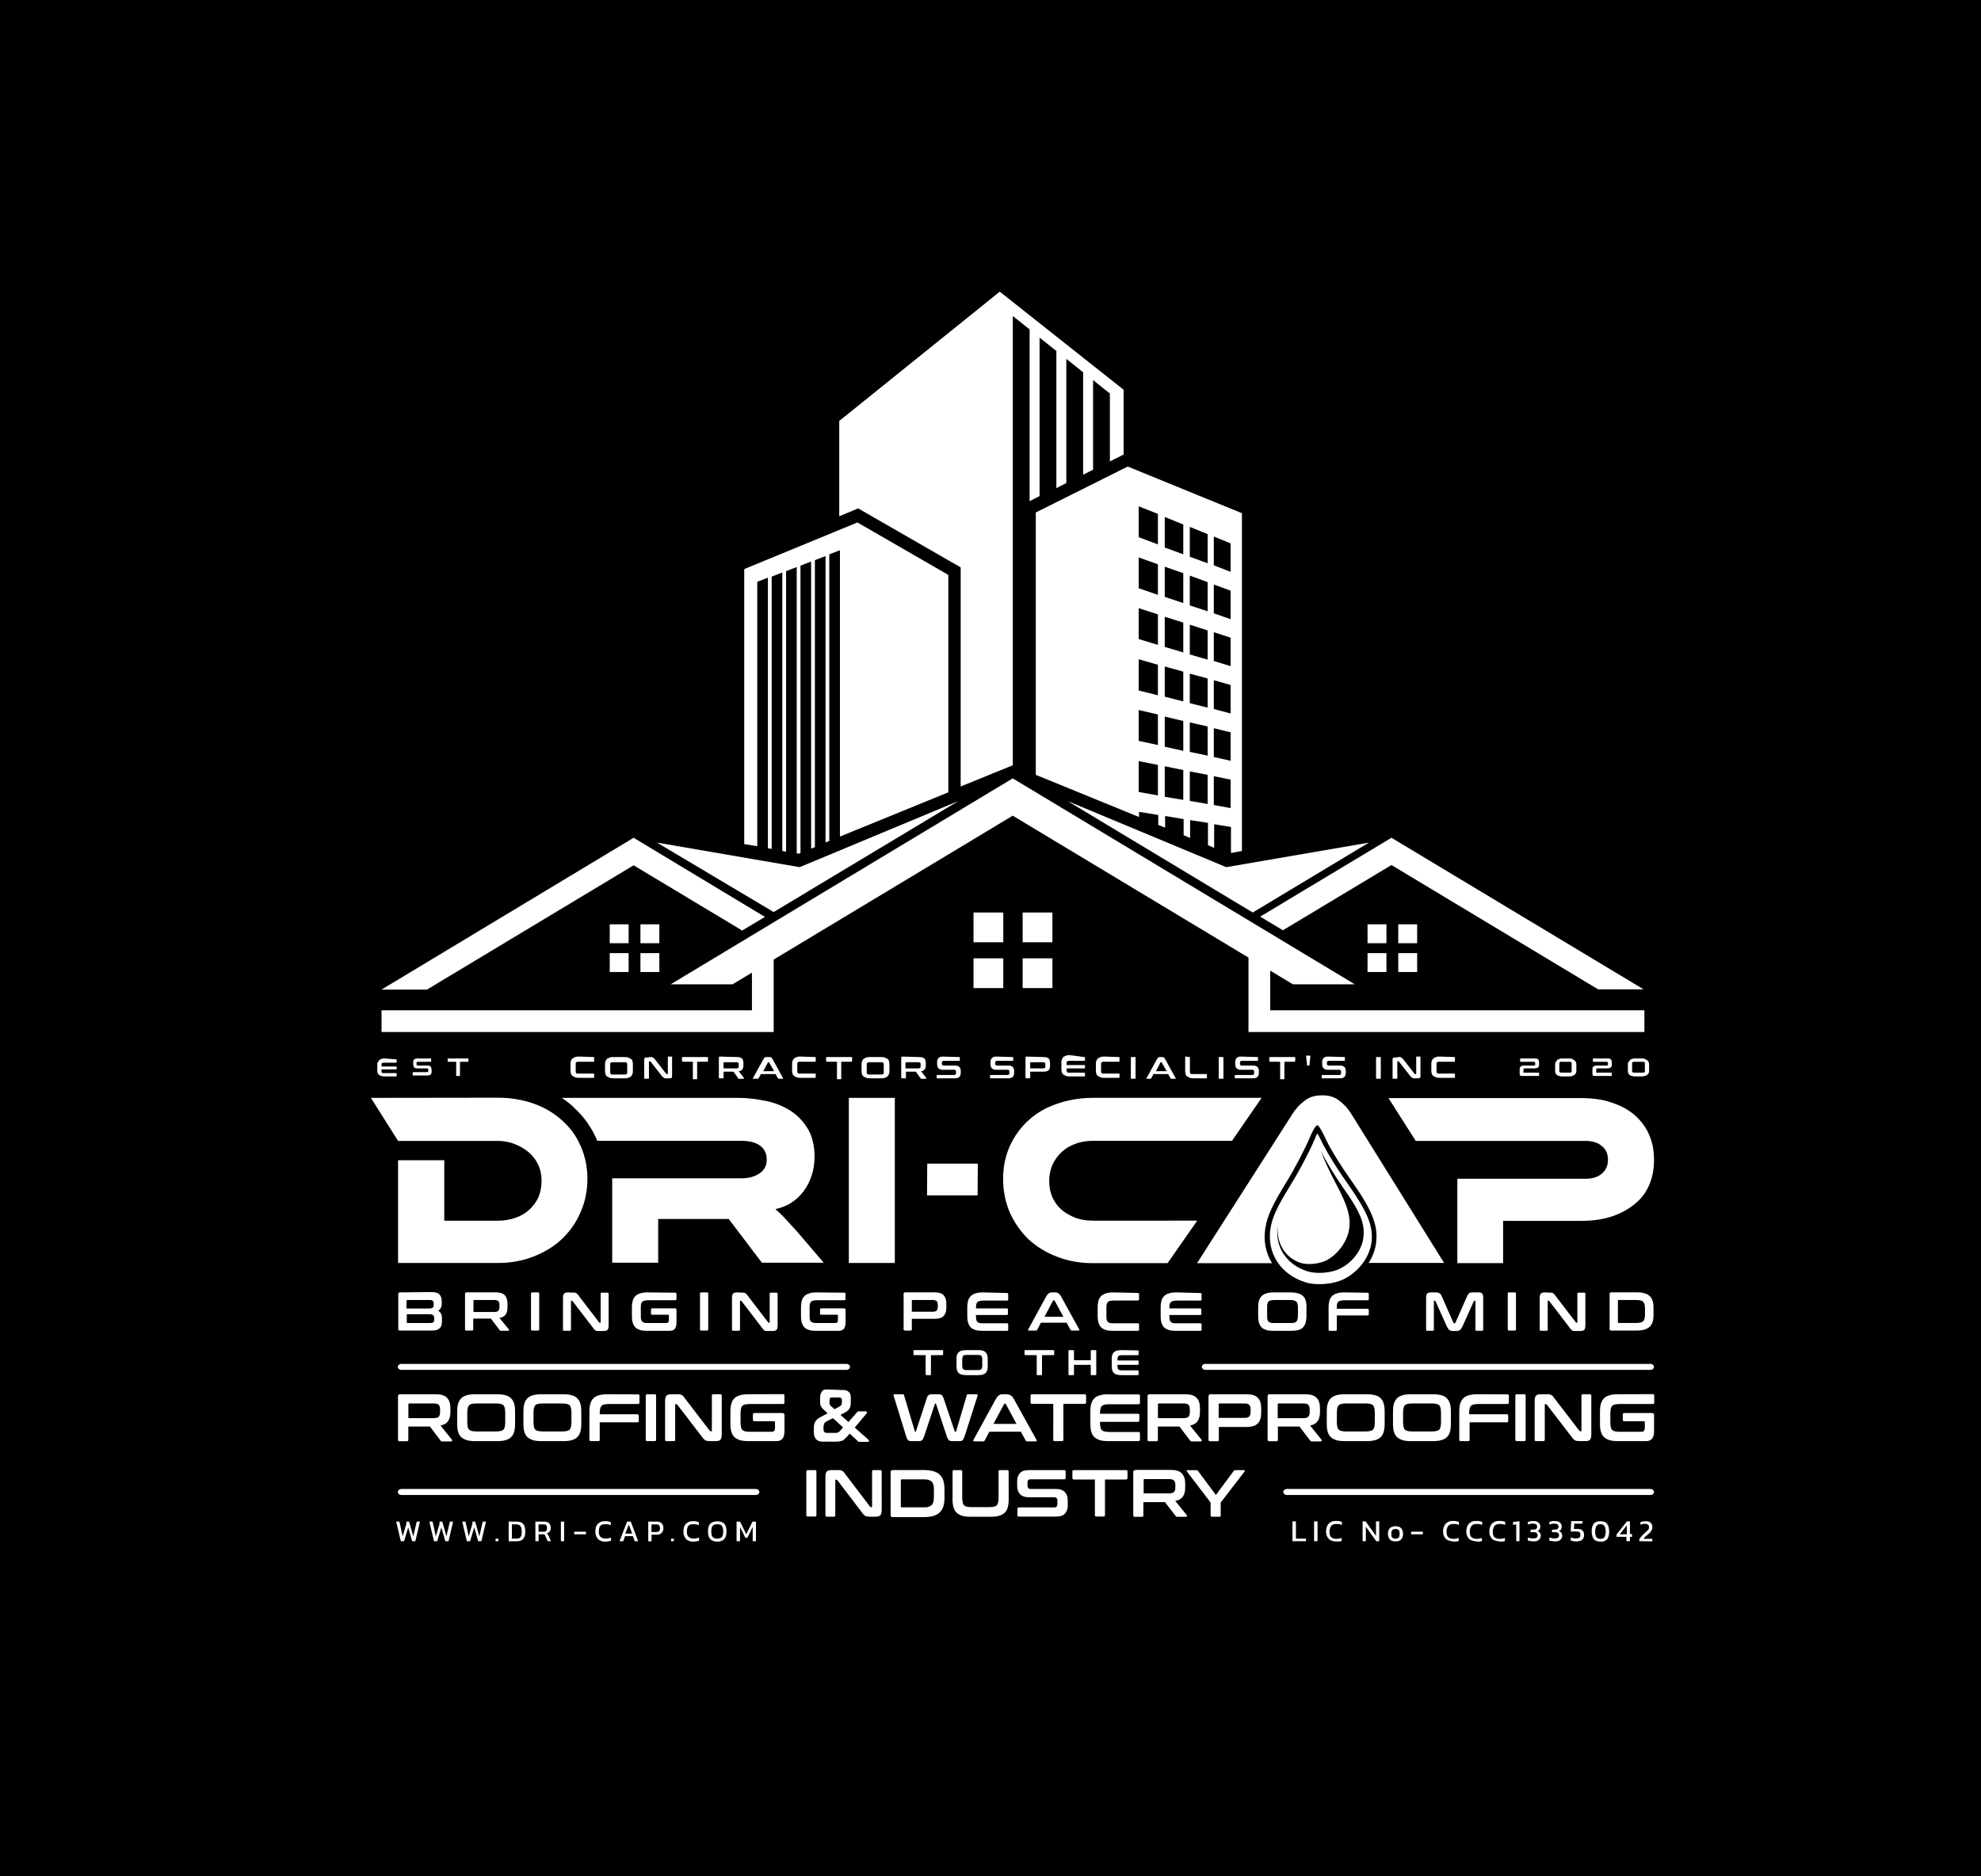 <?xml version="1.0" encoding="utf-8"?>
<!-- Generator: Adobe Illustrator 26.0.0, SVG Export Plug-In . SVG Version: 6.00 Build 0)  -->
<svg version="1.1"
	 id="svg1" inkscape:export-xdpi="300" inkscape:version="1.3 (0e150ed6c4, 2023-07-21)" sodipodi:docname="DRI-CAP New Logo.svg" xmlns:inkscape="http://www.inkscape.org/namespaces/inkscape" xmlns:sodipodi="http://sodipodi.sourceforge.net/DTD/sodipodi-0.dtd" xmlns:svg="http://www.w3.org/2000/svg"
	 xmlns="http://www.w3.org/2000/svg" xmlns:xlink="http://www.w3.org/1999/xlink" x="0px" y="0px" viewBox="0 0 419.3 397.2"
	 style="enable-background:new 0 0 419.3 397.2;" xml:space="preserve">
<style type="text/css">
	.st0{fill-rule:evenodd;clip-rule:evenodd;}
	.st1{fill:#FFFFFF;}
	.st2{fill-rule:evenodd;clip-rule:evenodd;fill:#FFFFFF;}
</style>
<rect class="st0" width="419.3" height="397.2"/>
<sodipodi:namedview  bordercolor="#cccccc" borderopacity="1" id="namedview1" inkscape:current-layer="layer1" inkscape:cx="431.68869" inkscape:cy="560.73568" inkscape:deskcolor="#d1d1d1" inkscape:document-units="mm" inkscape:pagecheckerboard="0" inkscape:pageopacity="1" inkscape:showpageshadow="0" inkscape:window-height="1001" inkscape:window-maximized="1" inkscape:window-width="1920" inkscape:window-x="-9" inkscape:window-y="-9" inkscape:zoom="1.4142136" pagecolor="#ffffff" showguides="false">
	<sodipodi:guide  id="guide42" inkscape:locked="false" orientation="1,0" position="86.101,36.092"></sodipodi:guide>
	<sodipodi:guide  id="guide105" inkscape:locked="false" orientation="0,-1" position="61.831,264.281"></sodipodi:guide>
	<sodipodi:guide  id="guide1141" inkscape:locked="false" orientation="0,-1" position="76.729,103.457"></sodipodi:guide>
	<sodipodi:guide  id="guide1155" inkscape:locked="false" orientation="0,-1" position="72.82,209.805"></sodipodi:guide>
	<sodipodi:guide  id="guide156" inkscape:locked="false" orientation="1,0" position="217.69,280.018"></sodipodi:guide>
	<sodipodi:guide  id="guide235" inkscape:locked="false" orientation="1,0" position="156.352,189.476"></sodipodi:guide>
	<sodipodi:guide  id="guide236" inkscape:locked="false" orientation="1,0" position="135.128,199.948"></sodipodi:guide>
	<sodipodi:guide  id="guide365" inkscape:locked="false" orientation="1,0" position="28.887,231.687"></sodipodi:guide>
	<sodipodi:guide  id="guide12" inkscape:locked="false" orientation="1,0" position="19.779,43.382"></sodipodi:guide>
</sodipodi:namedview>
<defs>
	
		<inkscape:path-effect  attempt_force_join="false" effect="offset" id="path-effect234" is_visible="true" linejoin_type="miter" lpeversion="1.2" miter_limit="4" offset="0.8" unit="mm" update_on_knot_move="true">
		</inkscape:path-effect>
	
		<inkscape:path-effect  attempt_force_join="false" effect="offset" id="path-effect231" is_visible="true" linejoin_type="miter" lpeversion="1.2" miter_limit="4" offset="1.2" unit="mm" update_on_knot_move="true">
		</inkscape:path-effect>
	
		<inkscape:path-effect  attempt_force_join="false" effect="offset" id="path-effect206" is_visible="true" linejoin_type="miter" lpeversion="1.2" miter_limit="4" offset="0.9" unit="mm" update_on_knot_move="true">
		</inkscape:path-effect>
	
		<inkscape:path-effect  deform_type="perspective" down_left_point="218.491,55.026" down_right_point="225.104,55.119" effect="perspective-envelope" horizontal_mirror="false" id="path-effect158" is_visible="true" lpeversion="1" overflow_perspective="false" up_left_point="218.491,20.016" up_right_point="225.104,22.662" vertical_mirror="false">
		</inkscape:path-effect>
	
		<inkscape:path-effect  attempt_force_join="false" effect="offset" id="path-effect157" is_visible="true" linejoin_type="miter" lpeversion="1.2" miter_limit="4" offset="-0.8" unit="mm" update_on_knot_move="true">
		</inkscape:path-effect>
	
		<inkscape:path-effect  attempt_force_join="false" effect="offset" id="path-effect156" is_visible="true" linejoin_type="miter" lpeversion="1.2" miter_limit="4" offset="-1.2" unit="mm" update_on_knot_move="true">
		</inkscape:path-effect>
	
		<inkscape:path-effect  attempt_force_join="false" effect="offset" id="path-effect145" is_visible="true" linejoin_type="miter" lpeversion="1.2" miter_limit="4" offset="-0.8" unit="mm" update_on_knot_move="true">
		</inkscape:path-effect>
	
		<inkscape:path-effect  attempt_force_join="false" effect="offset" id="path-effect141" is_visible="true" linejoin_type="miter" lpeversion="1.2" miter_limit="4" offset="0.8" unit="mm" update_on_knot_move="true">
		</inkscape:path-effect>
	
		<inkscape:path-effect  attempt_force_join="false" effect="offset" id="path-effect131" is_visible="true" linejoin_type="miter" lpeversion="1.2" miter_limit="4" offset="-0.8" unit="mm" update_on_knot_move="true">
		</inkscape:path-effect>
	
		<inkscape:path-effect  attempt_force_join="false" effect="offset" id="path-effect123" is_visible="true" linejoin_type="miter" lpeversion="1.2" miter_limit="4" offset="-0.9" unit="mm" update_on_knot_move="true">
		</inkscape:path-effect>
	
		<inkscape:path-effect  attempt_force_join="false" effect="offset" id="path-effect122" is_visible="true" linejoin_type="miter" lpeversion="1.2" miter_limit="4" offset="0.8" unit="mm" update_on_knot_move="true">
		</inkscape:path-effect>
	
		<inkscape:path-effect  attempt_force_join="false" effect="offset" id="path-effect121" is_visible="true" linejoin_type="miter" lpeversion="1.2" miter_limit="4" offset="0.8" unit="mm" update_on_knot_move="true">
		</inkscape:path-effect>
	
		<inkscape:path-effect  attempt_force_join="false" effect="offset" id="path-effect205" is_visible="true" linejoin_type="miter" lpeversion="1.2" miter_limit="4" offset="0.7" unit="mm" update_on_knot_move="true">
		</inkscape:path-effect>
	
		<inkscape:path-effect  apply_no_radius="true" apply_with_radius="true" chamfer_steps="1" effect="fillet_chamfer" flexible="false" hide_knots="false" id="path-effect41" is_visible="true" lpeversion="1" method="auto" mode="F" nodesatellites_param="F,0,0,1,0,0.265,0,1 @ F,0,0,1,0,0.265,0,1 @ F,0,0,1,0,0.265,0,1 @ F,0,0,1,0,0.265,0,1 @ F,0,0,1,0,0.265,0,1 @ F,0,0,1,0,0.265,0,1 @ F,0,0,1,0,0.265,0,1 @ F,0,0,1,0,0.265,0,1 @ F,0,0,1,0,0.265,0,1 @ F,0,0,1,0,0.265,0,1 @ F,0,0,1,0,0.265,0,1 @ F,0,0,1,0,0.265,0,1 @ F,0,0,1,0,0.265,0,1 @ F,0,0,1,0,0.265,0,1 @ F,0,0,1,0,0.265,0,1 @ F,0,0,1,0,0.265,0,1 @ F,0,0,1,0,0.265,0,1 @ F,0,0,1,0,0.265,0,1 @ F,0,0,1,0,0.265,0,1 @ F,0,0,1,0,0.265,0,1 @ F,0,0,1,0,0.265,0,1 @ F,0,0,1,0,0.265,0,1 @ F,0,0,1,0,0.265,0,1 @ F,0,0,1,0,0.265,0,1 @ F,0,0,1,0,0.265,0,1 @ F,0,0,1,0,0.265,0,1 @ F,0,0,1,0,0.265,0,1 @ F,0,0,1,0,0.265,0,1 @ F,0,0,1,0,0.265,0,1 @ F,0,0,1,0,0.265,0,1 @ F,0,0,1,0,0.265,0,1 @ F,0,0,1,0,0.265,0,1 @ F,0,0,1,0,0.265,0,1 @ F,0,0,1,0,0.265,0,1 @ F,0,0,1,0,0.265,0,1 @ F,0,0,1,0,0.265,0,1 @ F,0,0,1,0,0.265,0,1 @ F,0,0,1,0,0.265,0,1 @ F,0,0,1,0,0.265,0,1 @ F,0,0,1,0,0.265,0,1 @ F,0,0,1,0,0.265,0,1 @ F,0,0,1,0,0.265,0,1 @ F,0,0,1,0,0.265,0,1 @ F,0,0,1,0,0.265,0,1 @ F,0,0,1,0,0.265,0,1 @ F,0,0,1,0,0.265,0,1 @ F,0,0,1,0,0.265,0,1 @ F,0,0,1,0,0.265,0,1 @ F,0,0,1,0,0.265,0,1 @ F,0,0,1,0,0.265,0,1 @ F,0,0,1,0,0.265,0,1 @ F,0,0,1,0,0.265,0,1 @ F,0,0,1,0,0.265,0,1 @ F,0,0,1,0,0.265,0,1 @ F,0,0,1,0,0.265,0,1 @ F,0,0,1,0,0.265,0,1 @ F,0,0,1,0,0.265,0,1 @ F,0,0,1,0,0.265,0,1 @ F,0,0,1,0,0.265,0,1 @ F,0,0,1,0,0.265,0,1 @ F,0,0,1,0,0.265,0,1 @ F,0,0,1,0,0.265,0,1 @ F,0,0,1,0,0.265,0,1 @ F,0,0,1,0,0.265,0,1 @ F,0,0,1,0,0.265,0,1 @ F,0,0,1,0,0.265,0,1 @ F,0,0,1,0,0.265,0,1 @ F,0,0,1,0,0.265,0,1 @ F,0,0,1,0,0.265,0,1 @ F,0,0,1,0,0.265,0,1 @ F,0,0,1,0,0.265,0,1 @ F,0,0,1,0,0.265,0,1 @ F,0,0,1,0,0.265,0,1 @ F,0,0,1,0,0.265,0,1 @ F,0,0,1,0,0.265,0,1 @ F,0,0,1,0,0.265,0,1 @ F,0,0,1,0,0.265,0,1 @ F,0,0,1,0,0.265,0,1 @ F,0,0,1,0,0.265,0,1 @ F,0,0,1,0,0.265,0,1 @ F,0,0,1,0,0.265,0,1 @ F,0,0,1,0,0.265,0,1 @ F,0,0,1,0,0.265,0,1 @ F,0,0,1,0,0.265,0,1 @ F,0,0,1,0,0.265,0,1 @ F,0,0,1,0,0.265,0,1 @ F,0,0,1,0,0.265,0,1 @ F,0,0,1,0,0.265,0,1 @ F,0,0,1,0,0.265,0,1 @ F,0,0,1,0,0.265,0,1 @ F,0,0,1,0,0.265,0,1 @ F,0,0,1,0,0.265,0,1 @ F,0,0,1,0,0.265,0,1 @ F,0,0,1,0,0.265,0,1 @ F,0,0,1,0,0.265,0,1 @ F,0,0,1,0,0.265,0,1 @ F,0,0,1,0,0.265,0,1 @ F,0,0,1,0,0.265,0,1 @ F,0,0,1,0,0.265,0,1 @ F,0,0,1,0,0.265,0,1 @ F,0,0,1,0,0.265,0,1 @ F,0,0,1,0,0.265,0,1 @ F,0,0,1,0,0.265,0,1 @ F,0,0,1,0,0.265,0,1 @ F,0,0,1,0,0.265,0,1 @ F,0,0,1,0,0.265,0,1 @ F,0,0,1,0,0.265,0,1 @ F,0,0,1,0,0.265,0,1 @ F,0,0,1,0,0.265,0,1 @ F,0,0,1,0,0.265,0,1 @ F,0,0,1,0,0.265,0,1 @ F,0,0,1,0,0.265,0,1 @ F,0,0,1,0,0.265,0,1 @ F,0,0,1,0,0.265,0,1 @ F,0,0,1,0,0.265,0,1 @ F,0,0,1,0,0.265,0,1 @ F,0,0,1,0,0.265,0,1 @ F,0,0,1,0,0.265,0,1 @ F,0,0,1,0,0.265,0,1 @ F,0,0,1,0,0.265,0,1 @ F,0,0,1,0,0.265,0,1 @ F,0,0,1,0,0.265,0,1 @ F,0,0,1,0,0.265,0,1 @ F,0,0,1,0,0.265,0,1 @ F,0,0,1,0,0.265,0,1 @ F,0,0,1,0,0.265,0,1" only_selected="false" radius="1" unit="px" use_knot_distance="true">
		</inkscape:path-effect>
	
		<inkscape:path-effect  attempt_force_join="false" effect="offset" id="path-effect40" is_visible="true" linejoin_type="miter" lpeversion="1.2" miter_limit="4" offset="-0.2" unit="mm" update_on_knot_move="true">
		</inkscape:path-effect>
	
		<inkscape:path-effect  attempt_force_join="false" effect="offset" id="path-effect36" is_visible="true" linejoin_type="miter" lpeversion="1.2" miter_limit="4" offset="1.4" unit="mm" update_on_knot_move="true">
		</inkscape:path-effect>
	
		<inkscape:path-effect  copies_to_360="true" effect="copy_rotate" gap="-0.01" id="path-effect34" is_visible="true" link_styles="false" lpesatellites="" lpeversion="1.2" method="normal" mirror_copies="false" num_copies="42" origin="104.907,79.573" rotation_angle="8.571" split_items="false" starting_angle="0" starting_point="105.907,79.573">
		</inkscape:path-effect>
	
		<inkscape:path-effect  copies_to_360="true" effect="copy_rotate" gap="-0.01" id="path-effect1153" is_visible="true" link_styles="false" lpesatellites="" lpeversion="1.2" method="normal" mirror_copies="false" num_copies="40" origin="99.718,72.684" rotation_angle="9" split_items="false" starting_angle="0" starting_point="100.718,72.684">
		</inkscape:path-effect>
	
		<inkscape:path-effect  attempt_force_join="false" effect="offset" id="path-effect549" is_visible="true" linejoin_type="miter" lpeversion="1.2" miter_limit="4" offset="0.4" unit="mm" update_on_knot_move="true">
		</inkscape:path-effect>
	
		<inkscape:path-effect  attempt_force_join="false" effect="offset" id="path-effect451" is_visible="true" linejoin_type="miter" lpeversion="1.2" miter_limit="4" offset="0.3" unit="mm" update_on_knot_move="true">
		</inkscape:path-effect>
	
		<inkscape:path-effect  attempt_force_join="false" effect="offset" id="path-effect96" is_visible="true" linejoin_type="miter" lpeversion="1.2" miter_limit="4" offset="-0.1" unit="mm" update_on_knot_move="true">
		</inkscape:path-effect>
	
		<inkscape:path-effect  attempt_force_join="false" effect="offset" id="path-effect39" is_visible="true" linejoin_type="miter" lpeversion="1.2" miter_limit="4" offset="-2.3" unit="mm" update_on_knot_move="true">
		</inkscape:path-effect>
	
		<inkscape:path-effect  attempt_force_join="false" effect="offset" id="path-effect38" is_visible="true" linejoin_type="miter" lpeversion="1.2" miter_limit="4" offset="-2.8" unit="mm" update_on_knot_move="true">
		</inkscape:path-effect>
	
		<inkscape:path-effect  attempt_force_join="false" effect="offset" id="path-effect32" is_visible="true" linejoin_type="miter" lpeversion="1.2" miter_limit="4" offset="3.5" unit="mm" update_on_knot_move="true">
		</inkscape:path-effect>
	
		<inkscape:path-effect  attempt_force_join="false" effect="offset" id="path-effect31" is_visible="true" linejoin_type="miter" lpeversion="1.2" miter_limit="4" offset="2.8" unit="mm" update_on_knot_move="true">
		</inkscape:path-effect>
	
		<inkscape:path-effect  attempt_force_join="false" effect="offset" id="path-effect30" is_visible="true" linejoin_type="miter" lpeversion="1.2" miter_limit="4" offset="3.6" unit="mm" update_on_knot_move="true">
		</inkscape:path-effect>
	
		<inkscape:path-effect  attempt_force_join="false" effect="offset" id="path-effect29" is_visible="true" linejoin_type="miter" lpeversion="1.2" miter_limit="4" offset="3.6" unit="mm" update_on_knot_move="true">
		</inkscape:path-effect>
	<inkscape:path-effect  effect="spiro" id="path-effect9536" is_visible="true" lpeversion="1"></inkscape:path-effect>
	<inkscape:path-effect  effect="spiro" id="path-effect9050" is_visible="true" lpeversion="1"></inkscape:path-effect>
	<inkscape:path-effect  effect="spiro" id="path-effect5981" is_visible="true" lpeversion="1"></inkscape:path-effect>
</defs>
<g id="g122" transform="translate(1.124,1.323)" inkscape:path-effect="#path-effect122">
</g>
<g id="g59" transform="matrix(-1,0,0,1,783.285,305.126)">
</g>
<g id="g89" transform="translate(631.149,305.126)">
</g>
<g id="g5417" transform="translate(2517.55,327.339)">
</g>
<g id="g5411" transform="translate(2517.55,327.339)">
</g>
<g id="g6563" transform="matrix(1,0,0,-1,2517.55,473.614)">
</g>
<g id="g6559" transform="matrix(1,0,0,-1,2517.815,530.441)">
</g>
<g id="g6620" transform="matrix(1.125,0,0,1.125,2501.922,317.459)">
</g>
<g id="g125" transform="matrix(0.265,0,0,0.265,56.317,-47.642)">
</g>
<g id="g95_00000014616748487928532590000013033621779451450534_" transform="translate(103.755,-196.316)">
	
		<g id="g83_00000098936388829813543280000000337070822625336960_" transform="matrix(0.12,0,0,0.12,11.519,219.774)">
		<g id="g80_00000019672969721553527040000003077107328072351625_">
			<path id="path68_00000138575328830805872150000010043437899844068783_" class="st1" d="M-255.3,2084.6c-2,0-2.8,0.8-2.8,2.8v61.7
				c0,2,0.8,2.8,2.8,2.8h57.2c3.2,0,6.1-0.4,8.1-1.2s4.1-2,5.3-3.2c1.2-1.6,2.4-3.2,2.8-5.3c0.4-2,0.8-4.5,0.8-6.9v-5.7
				c0-5.7-2-9.7-6.5-12.6c4.1-2.8,6.1-6.9,6.1-12.2v-4.5c0-5.3-1.2-9.3-4.1-12.2c-2.8-2.8-7.3-4.1-14.2-4.1L-255.3,2084.6z
				 M-137.6,2084.6c-2,0-2.8,0.8-2.8,2.8v62.5c0,1.2,0.8,2,2,2h10.5c1.2,0,2-0.8,2-2v-19.1h31.2l15.4,20.3c0.4,0.4,0.8,0.8,0.8,0.8
				c0.4,0,0.8,0.4,1.6,0.4h12.6c0.8,0,1.2-0.4,1.6-0.8c0-0.8,0-1.2-0.4-1.6l-16.6-20.3c5.3-0.8,8.9-2.8,11-6.1
				c2.4-3.2,3.2-7.7,3.2-13v-6.1c0-6.5-1.6-11.4-4.9-15c-3.2-3.2-8.5-4.9-15.8-4.9H-137.6z M-22,2084.6c-1.6,0-2,0.8-2,2v63.3
				c0,1.2,0.8,2,2,2h10.5c1.2,0,2-0.8,2-2v-63.3c0-1.2-0.8-2-2-2H-22z M40.9,2084.6c-2.8,0-5.3,0.8-6.5,2c-1.2,1.2-2,4.1-2,8.1v55.6
				c0,1.2,0.8,2,2,2h10.1c1.2,0,2-0.8,2-2V2100c0-0.8,0.4-0.8,0.8-0.8h0.8c0.4,0,0.8,0.4,1.2,0.8l36.1,47.1c0.8,1.2,1.6,2.4,2.4,3.2
				c0.8,0.8,1.6,1.2,2.4,1.6c0.8,0.4,1.6,0.8,2.4,0.8c1.2,0,2.4,0,3.7,0h8.1c2.8,0,5.3-0.8,6.5-2c1.2-1.2,2-4.1,2-8.1V2087
				c0-1.2-0.8-2-2-2h-10.1c-1.2,0-2,0.8-2,2v50.3c0,0.8-0.4,0.8-0.8,0.8h-0.8c-0.4,0-0.8-0.4-1.2-0.8l-36.1-47.1
				c-0.8-1.2-1.6-2-2.4-2.8c-0.8-0.8-1.6-1.2-2-1.6c-0.8-0.4-1.6-0.8-2.8-0.8s-2.4,0-4.1,0L40.9,2084.6z M181.6,2084.6
				c-4.9,0-8.9,0.4-12.6,1.6c-3.2,0.8-6.1,2.4-8.5,4.5c-2,2-3.7,4.5-4.9,7.7c-0.8,3.2-1.6,7.3-1.6,11.8v16.6c0,4.5,0.4,8.5,1.6,11.8
				c1.2,3.2,2.4,5.7,4.9,8.1c2,2,4.9,3.2,8.5,4.5c3.2,0.8,7.7,1.2,12.6,1.2h38.9c4.1,0,6.9-1.2,8.9-3.2c2-2.4,3.2-6.1,3.2-11.4
				v-22.3c0-2-0.8-2.8-2.8-2.8h-40.2c-1.2,0-2,0.8-2,2v7.3c0,1.6,0.8,2,2,2h28.4c0.8,0,1.2,0.4,1.2,1.2v7.7c0,2-0.4,3.7-1.2,4.5
				c-0.8,0.8-2,1.2-3.7,1.2h-32c-2.4,0-4.5,0-6.1-0.4s-2.8-1.2-4.1-2c-0.8-1.2-1.6-2.4-2-4.1s-0.4-4.1-0.4-6.5v-13.8
				c0-2.4,0-4.9,0.4-6.5c0.4-1.6,1.2-2.8,2-4.1c0.8-1.2,2.4-1.6,4.1-2c1.6-0.4,3.7-0.8,6.1-0.8h48.3c1.2,0,2-0.8,2-2v-9.3
				c0-1.2-0.8-2-2-2L181.6,2084.6z M276.1,2084.6c-1.6,0-2,0.8-2,2v63.3c0,1.2,0.8,2,2,2h10.5c1.2,0,2-0.8,2-2v-63.3
				c0-1.2-0.8-2-2-2H276.1z M339,2084.6c-2.8,0-5.3,0.8-6.5,2c-1.2,1.2-2,4.1-2,8.1v55.6c0,1.2,0.8,2,2,2h10.1c1.2,0,2-0.8,2-2V2100
				c0-0.8,0.4-0.8,0.8-0.8h0.8c0.4,0,0.8,0.4,1.2,0.8l36.1,47.1c0.8,1.2,1.6,2.4,2.4,3.2c0.8,0.8,1.6,1.2,2.4,1.6
				c0.8,0.4,1.6,0.8,2.4,0.8c1.2,0,2.4,0,3.7,0h8.1c2.8,0,5.3-0.8,6.5-2c1.2-1.2,2-4.1,2-8.1V2087c0-1.2-0.8-2-2-2H399
				c-1.2,0-2,0.8-2,2v50.3c0,0.8-0.4,0.8-0.8,0.8h-0.8c-0.4,0-0.8-0.4-1.2-0.8l-36.1-47.1c-0.8-1.2-1.6-2-2.4-2.8
				c-0.8-0.8-1.6-1.2-2-1.6c-0.8-0.4-1.6-0.8-2.8-0.8c-1.2,0-2.4,0-4.1,0L339,2084.6z M479.8,2084.6c-4.9,0-8.9,0.4-12.6,1.6
				c-3.2,0.8-6.1,2.4-8.5,4.5c-2,2-3.7,4.5-4.9,7.7c-0.8,3.2-1.6,7.3-1.6,11.8v16.6c0,4.5,0.4,8.5,1.6,11.8c1.2,3.2,2.4,5.7,4.9,8.1
				c2,2,4.9,3.2,8.5,4.5c3.2,0.8,7.7,1.2,12.6,1.2h38.9c4.1,0,6.9-1.2,8.9-3.2c2-2.4,3.2-6.1,3.2-11.4v-22.3c0-2-0.8-2.8-2.8-2.8
				h-40.2c-1.2,0-2,0.8-2,2v7.3c0,1.6,0.8,2,2,2h28.4c0.8,0,1.2,0.4,1.2,1.2v7.7c0,2-0.4,3.7-1.2,4.5c-0.8,0.8-2,1.2-3.7,1.2h-32.5
				c-2.4,0-4.5,0-6.1-0.4s-2.8-1.2-4.1-2c-0.8-1.2-1.6-2.4-2-4.1c-0.4-1.6-0.4-4.1-0.4-6.5v-13.8c0-2.4,0-4.9,0.4-6.5
				c0.4-1.6,1.2-2.8,2-4.1c0.8-1.2,2.4-1.6,4.1-2c1.6-0.4,3.7-0.8,6.1-0.8h48.7c1.2,0,2-0.8,2-2v-9.3c0-1.2-0.8-2-2-2L479.8,2084.6z
				 M636,2084.6c-2,0-2.8,0.8-2.8,2.8v62.5c0,1.2,0.8,2,2,2h10.5c1.2,0,2-0.8,2-2v-18.7h40.2c7.3,0,12.6-1.6,15.8-4.9
				s4.9-8.1,4.9-15v-6.9c0-6.5-1.6-11.4-4.9-15c-3.2-3.2-8.5-4.9-15.8-4.9H636z M773.1,2084.6c-4.9,0-8.9,0.4-12.6,1.6
				c-3.2,0.8-6.1,2.4-8.5,4.5c-2,2-3.7,4.5-4.9,7.7c-0.8,3.2-1.6,7.3-1.6,11.8v16.6c0,4.5,0.4,8.5,1.6,11.8c1.2,3.2,2.4,5.7,4.9,8.1
				c2,2,4.9,3.2,8.5,4.5c3.2,0.8,7.7,1.2,12.6,1.2h42.6c1.6,0,2-0.8,2-2v-9.3c0-1.2-0.8-2-2-2h-42.2c-2.4,0-4.5,0-6.1-0.4
				c-1.6-0.4-2.8-1.2-4.1-2c-0.8-1.2-1.6-2.4-2-4.1c-0.4-1.6-0.4-4.1-0.4-6.5v-1.6h54.4c1.2,0,2-0.8,2-2v-7.7c0-1.2-0.8-2-2-2h-54.4
				v-0.8c0-2.4,0-4.5,0.4-6.1c0.4-1.6,1.2-3.2,2-4.1c1.2-1.2,2.4-1.6,4.1-2c1.6-0.4,3.7-0.8,6.1-0.8h42.2c1.6,0,2-0.8,2-2v-9.3
				c0-1.2-0.8-2-2-2L773.1,2084.6z M894.8,2084.6c-2,0-4.1,0.4-5.3,1.6c-1.6,0.8-3.2,2.8-4.9,5.7l-31.6,58c-0.4,0.8-0.4,1.2-0.4,1.6
				c0,0.4,0.8,0.4,1.6,0.4h12.6c1.2,0,1.6-0.4,2-1.2l6.5-12.6h45.4l6.9,12.6c0.4,0.8,1.2,1.2,2,1.2h12.2c0.8,0,1.2,0,1.2-0.4
				c0-0.4,0-0.8,0-1.6l-32-58c-1.6-2.8-3.2-4.9-4.9-5.7c-1.6-1.2-3.7-1.6-6.1-1.6H894.8z M1003.1,2084.6c-4.9,0-8.9,0.4-12.6,1.6
				c-3.2,0.8-6.1,2.4-8.5,4.5c-2,2-3.7,4.5-4.9,7.7c-0.8,3.2-1.6,7.3-1.6,11.8v16.6c0,4.5,0.4,8.5,1.6,11.8c1.2,3.2,2.4,5.7,4.9,8.1
				c2,2,4.9,3.2,8.5,4.5c3.2,0.8,7.7,1.2,12.6,1.2h43.4c1.2,0,2-0.8,2-2v-9.3c0-1.2-0.8-2-2-2h-43c-2.4,0-4.5,0-6.1-0.4
				c-1.6-0.4-2.8-1.2-4.1-2c-0.8-1.2-1.6-2.4-2-4.1c-0.4-1.6-0.4-4.1-0.4-6.5v-13.8c0-2.4,0-4.9,0.4-6.5c0.4-1.6,1.2-2.8,2-4.1
				c0.8-1.2,2.4-1.6,4.1-2c1.6-0.4,3.7-0.8,6.1-0.8h43c1.2,0,2-0.8,2-2v-9.3c0-1.2-0.8-2-2-2L1003.1,2084.6z M1114.2,2084.6
				c-4.9,0-8.9,0.4-12.6,1.6c-3.2,0.8-6.1,2.4-8.5,4.5c-2,2-3.7,4.5-4.9,7.7c-0.8,3.2-1.6,7.3-1.6,11.8v16.6c0,4.5,0.4,8.5,1.6,11.8
				c1.2,3.2,2.4,5.7,4.9,8.1c2,2,4.9,3.2,8.5,4.5c3.2,0.8,7.7,1.2,12.6,1.2h42.6c1.6,0,2-0.8,2-2v-9.3c0-1.2-0.8-2-2-2h-42.2
				c-2.4,0-4.5,0-6.1-0.4c-1.6-0.4-2.8-1.2-4.1-2c-0.8-1.2-1.6-2.4-2-4.1c-0.4-1.6-0.4-4.1-0.4-6.5v-1.6h54.4c1.2,0,2-0.8,2-2v-7.7
				c0-1.2-0.8-2-2-2h-54.4v-0.8c0-2.4,0-4.5,0.4-6.1c0.4-1.6,1.2-3.2,2-4.1c1.2-1.2,2.4-1.6,4.1-2c1.6-0.4,3.7-0.8,6.1-0.8h42.2
				c1.6,0,2-0.8,2-2v-9.3c0-1.2-0.8-2-2-2L1114.2,2084.6z M1286.2,2084.6c-4.9,0-8.9,0.4-12.6,1.6c-3.2,0.8-6.1,2.4-8.5,4.5
				c-2,2-3.7,4.5-4.9,7.7c-0.8,3.2-1.6,7.3-1.6,11.8v16.6c0,4.5,0.4,8.5,1.6,11.8c1.2,3.2,2.4,5.7,4.9,8.1c2,2,4.9,3.2,8.5,4.5
				c3.2,0.8,7.7,1.2,12.6,1.2h30c4.9,0,8.9-0.4,12.6-1.2c3.7-0.8,6.1-2.4,8.5-4.5c2-2,3.7-4.9,4.9-8.1c0.8-3.2,1.6-7.3,1.6-11.8
				v-16.6c0-4.5-0.4-8.5-1.6-11.8c-0.8-3.2-2.4-5.7-4.9-7.7c-2-2-4.9-3.7-8.5-4.5c-3.2-0.8-7.7-1.6-12.6-1.6H1286.2z M1410.4,2084.6
				c-4.9,0-8.9,0.4-12.6,1.6c-3.2,0.8-6.1,2.4-8.5,4.5c-2,2-3.7,4.5-4.9,7.7c-0.8,3.2-1.6,7.3-1.6,11.8v40.2c0,1.2,0.8,2,2,2h10.5
				c1.2,0,2-0.8,2-2v-25.2h54.4c1.2,0,2-0.8,2-2v-7.7c0-1.2-0.8-2-2-2h-54.4v-2c0-2.4,0-4.5,0.4-6.1s1.2-3.2,2-4.1
				c0.8-1.2,2.4-1.6,4.1-2c1.6-0.4,3.7-0.8,6.1-0.8h41.8c1.6,0,2-0.8,2-2v-9.3c0-1.2-0.8-2-2-2L1410.4,2084.6z M1563.3,2084.6
				c-3.2,0-5.7,0.8-6.9,2.4s-1.6,4.1-1.6,7.7v55.6c0,1.2,0.8,2,2,2h9.7c1.2,0,2-0.8,2-2V2100c0-0.8,0.4-0.8,0.8-0.8h0.8
				c0.8,0,1.2,0.4,1.2,0.8l19.5,43.4c0.8,1.6,1.6,3.2,2.4,4.5c0.8,1.2,1.6,2,2.4,2.8c0.8,0.8,2,1.2,3.2,1.6c1.2,0.4,2.8,0.4,4.1,0.4
				h4.5c1.6,0,2.8,0,4.1-0.4s2.4-0.8,3.2-1.6s2-1.6,2.4-2.8c0.8-1.2,1.6-2.8,2.4-4.5l19.5-43.4c0-0.4,0.4-0.8,1.2-0.8h0.8
				c0.4,0,0.8,0.4,0.8,0.8v50.3c0,1.2,0.8,2,2,2h9.7c1.6,0,2-0.8,2-2v-55.6c0-3.7-0.4-6.1-1.6-7.7c-1.2-1.6-3.2-2.4-6.9-2.4h-10.1
				c-1.2,0-2.8,0-3.7,0.4c-0.8,0-2,0.4-2.4,1.2c-0.8,0.4-1.6,1.2-2,2c-0.4,0.8-1.2,2-2,3.7l-20.3,46.2c-0.4,0.4-0.8,0.8-1.2,0.8
				h-1.2c-0.8,0-1.2-0.4-1.2-0.8l-20.3-46.2c-0.8-1.6-1.2-2.8-2-3.7c-0.4-0.8-1.2-1.6-2-2c-0.8-0.4-1.6-0.8-2.8-1.2
				c-1.2,0-2.4-0.4-3.7-0.4H1563.3z M1700.8,2084.6c-1.6,0-2,0.8-2,2v63.3c0,1.2,0.8,2,2,2h10.5c1.2,0,2-0.8,2-2v-63.3
				c0-1.2-0.8-2-2-2H1700.8z M1763.7,2084.6c-2.8,0-5.3,0.8-6.5,2c-1.2,1.2-2,4.1-2,8.1v55.6c0,1.2,0.8,2,2,2h10.1c1.2,0,2-0.8,2-2
				V2100c0-0.8,0.4-0.8,0.8-0.8h0.8c0.4,0,0.8,0.4,1.2,0.8l36.1,47.1c0.8,1.2,1.6,2.4,2.4,3.2c0.8,0.8,1.6,1.2,2.4,1.6
				c0.8,0.4,1.6,0.8,2.4,0.8c1.2,0,2.4,0,3.7,0h8.1c2.8,0,5.3-0.8,6.5-2c1.2-1.2,2-4.1,2-8.1V2087c0-1.2-0.8-2-2-2h-10.1
				c-1.2,0-2,0.8-2,2v50.3c0,0.8-0.4,0.8-0.8,0.8h-0.8c-0.4,0-0.8-0.4-1.2-0.8l-36.1-47.1c-0.8-1.2-1.6-2-2.4-2.8
				c-0.8-0.8-1.6-1.2-2-1.6c-0.8-0.4-1.6-0.8-2.8-0.8s-2.4,0-4.1,0L1763.7,2084.6z M1881.3,2084.6c-2,0-2.8,0.8-2.8,2.8v61.7
				c0,2,0.8,2.8,2.8,2.8h45c5.3,0,9.7-0.4,13.4-1.6c3.7-1.2,6.9-2.8,9.3-4.9c2.4-2.4,4.1-5.3,5.3-8.5c1.2-3.7,1.6-7.7,1.6-12.2v-13
				c0-4.9-0.4-8.9-1.6-12.2c-1.2-3.7-2.8-6.5-5.3-8.5c-2.4-2.4-5.3-4.1-9.3-4.9c-3.7-1.2-8.1-1.6-13.4-1.6H1881.3z M-124.3,2098
				h35.7c3.2,0,5.7,0.8,6.9,2c1.2,1.2,2,3.7,2,6.5v4.1c0,2.8-0.8,4.9-2,6.5c-1.2,1.2-3.7,2-6.9,2h-36.9v-20.3
				C-125.5,2098.4-125.1,2098-124.3,2098z M-241.9,2098h39.3c2.4,0,4.5,0.4,5.3,1.6c1.2,0.8,1.6,2.4,1.6,4.5v3.2
				c0,2-0.4,3.2-1.6,4.1c-1.2,0.8-3.2,1.6-6.5,1.6h-39.8v-13.4C-243.1,2098.4-242.7,2098-241.9,2098z M648.9,2098h35.7
				c3.2,0,5.7,0.8,6.9,2c1.2,1.2,2,3.7,2,6.5v3.7c0,2.8-0.8,4.9-2,6.5c-1.2,1.2-3.7,2-6.9,2h-36.9v-19.9
				C647.7,2098.4,648.1,2098,648.9,2098L648.9,2098z M1287,2098h28.8c2.4,0,4.5,0.4,6.1,0.8c1.6,0.4,2.8,1.2,4.1,2
				c0.8,0.8,1.6,2.4,2,4.1c0.4,1.6,0.8,3.7,0.8,6.1v14.6c0,2.4-0.4,4.5-0.8,6.5c-0.4,1.6-1.2,2.8-2,4.1c-0.8,0.8-2.4,1.6-4.1,2
				c-1.6,0.4-3.7,0.4-6.1,0.4H1287c-2.4,0-4.5,0-6.1-0.4c-1.6-0.4-2.8-1.2-4.1-2c-0.8-1.2-1.6-2.4-2-4.1c-0.4-1.6-0.4-4.1-0.4-6.5
				v-14.6c0-2.4,0-4.5,0.4-6.1c0.4-1.6,1.2-3.2,2-4.1c0.8-1.2,2.4-1.6,4.1-2C1282.2,2098.4,1284.2,2098,1287,2098z M1894.3,2098
				h31.6c2.8,0,5.3,0.4,7.3,0.8s3.7,1.2,4.5,2.4c1.2,1.2,2,2.8,2.4,4.5c0.4,2,0.8,4.5,0.8,7.3v10.5c0,2.8-0.4,5.3-0.8,7.3
				c-0.4,2-1.2,3.7-2.4,4.5c-1.2,1.2-2.8,2-4.5,2.4c-2,0.4-4.5,0.8-7.3,0.8h-31.6c-0.8,0-1.2-0.4-1.2-1.2v-38.1
				C1893.1,2098.4,1893.5,2098,1894.3,2098L1894.3,2098z M898,2098.4h0.4c0.4,0,0.8,0.4,1.2,0.8l15.4,28.4h-33.3l15-28.4
				C897.2,2098.8,897.6,2098.4,898,2098.4z M-243.1,2123.1h39.8c3.2,0,5.3,0.4,6.5,1.6c1.2,1.2,2,2.4,2,4.5v3.7c0,2-0.4,3.7-1.6,4.5
				c-1.2,0.8-2.8,1.2-5.7,1.2h-39.8c-0.8,0-1.2-0.4-1.2-1.2L-243.1,2123.1z"/>
			<path id="path69_00000115489109415549054670000009915948846234871735_" class="st1" d="M1018.1,2186.4c-3.2,0-6.1,0.4-8.1,0.8
				c-2.4,0.4-4.1,1.6-5.7,2.8c-1.2,1.2-2.4,2.8-3.2,5.3c-0.8,2-0.8,4.9-0.8,7.7v11c0,3.2,0.4,5.7,0.8,7.7c0.8,2,1.6,4.1,3.2,5.3
				c1.6,1.2,3.2,2.4,5.7,2.8c2.4,0.4,4.9,0.8,8.1,0.8h28c0.8,0,1.6-0.4,1.6-1.2v-6.1c0-0.8-0.4-1.2-1.6-1.2h-27.6
				c-1.6,0-2.8,0-4.1-0.4c-1.2-0.4-2-0.8-2.4-1.2c-0.8-0.8-1.2-1.6-1.2-2.8c-0.4-1.2-0.4-2.4-0.4-4.1v-1.2h36.1
				c0.8,0,1.2-0.4,1.2-1.2v-5.3c0-0.8-0.4-1.2-1.2-1.2h-36.1v-0.8c0-1.6,0-2.8,0.4-4.1s0.8-2,1.2-2.8c0.8-0.8,1.6-1.2,2.4-1.2
				c1.2-0.4,2.4-0.4,4.1-0.4h27.6c0.8,0,1.6-0.4,1.6-1.2v-6.1c0-0.8-0.4-1.2-1.6-1.2L1018.1,2186.4z M651.8,2186.4
				c-0.8,0-1.2,0.4-1.2,1.2v6.1c0,0.8,0.4,1.6,1.6,1.6h19.9v34.1c0,0.8,0.4,1.2,1.2,1.2h6.9c0.8,0,1.2-0.4,1.2-1.2v-34.1h19.9
				c0.8,0,1.6-0.4,1.6-1.6v-6.1c0-0.8-0.4-1.2-1.6-1.2H651.8C652.2,2186.4,652.2,2186.4,651.8,2186.4L651.8,2186.4z M744.3,2186.4
				c-3.2,0-6.1,0.4-8.1,0.8c-2.4,0.4-4.1,1.6-5.7,2.8c-1.2,1.2-2.4,2.8-3.2,5.3c-0.8,2-0.8,4.9-0.8,7.7v11c0,3.2,0.4,5.7,0.8,7.7
				c0.8,2,1.6,4.1,3.2,5.3c1.6,1.2,3.2,2.4,5.7,2.8c2.4,0.4,4.9,0.8,8.1,0.8h19.5c3.2,0,6.1-0.4,8.1-0.8c2.4-0.4,4.1-1.6,5.7-2.8
				s2.4-3.2,3.2-5.3c0.8-2,0.8-4.9,0.8-7.7v-11c0-3.2-0.4-5.7-0.8-7.7c-0.8-2-1.6-3.7-3.2-5.3c-1.2-1.2-3.2-2.4-5.7-2.8
				c-2.4-0.8-4.9-0.8-8.1-0.8H744.3z M847.7,2186.4c-0.8,0-1.2,0.4-1.2,1.2v6.1c0,0.8,0.4,1.6,1.6,1.6H868v34.1
				c0,0.8,0.4,1.2,1.2,1.2h6.9c0.8,0,1.2-0.4,1.2-1.2v-34.1h19.9c0.8,0,1.6-0.4,1.6-1.6v-6.1c0-0.8-0.4-1.2-1.6-1.2H847.7z
				 M925.2,2186.4c-0.8,0-1.2,0.4-1.2,1.2v41.8c0,0.8,0.4,1.2,1.6,1.2h6.9c0.8,0,1.2-0.4,1.2-1.2v-17h29.6v17c0,0.8,0.4,1.2,1.2,1.2
				h6.9c0.8,0,1.6-0.4,1.6-1.2v-41.8c0-0.8-0.4-1.2-1.6-1.2h-6.9c-0.8,0-1.2,0.4-1.2,1.2v16.6h-29.6v-16.6c0-0.8-0.4-1.2-1.2-1.2
				H925.2z M744.7,2194.9h19.1c1.6,0,2.8,0,4.1,0.4c1.2,0.4,2,0.8,2.4,1.2c0.8,0.8,1.2,1.6,1.2,2.8c0.4,1.2,0.4,2.4,0.4,4.1v9.7
				c0,1.6,0,3.2-0.4,4.1c-0.4,1.2-0.8,2-1.2,2.8c-0.8,0.8-1.6,1.2-2.4,1.2c-1.2,0.4-2.4,0.4-4.1,0.4h-19.1c-1.6,0-2.8,0-4.1-0.4
				c-1.2-0.4-2-0.8-2.4-1.2c-0.8-0.8-1.2-1.6-1.2-2.8c-0.4-1.2-0.4-2.4-0.4-4.1v-9.7c0-1.6,0-2.8,0.4-4.1c0.4-1.2,0.8-2,1.2-2.8
				c0.8-0.8,1.6-1.2,2.4-1.2C741.4,2195.3,742.6,2194.9,744.7,2194.9z"/>
			<path id="path70_00000076576270671120514220000007448398381997093767_" class="st1" d="M1371.4,1736.9c-13,0-23.5,3.2-31.6,10.1
				c-8.5,6.5-15.4,14.2-20.7,22.7l-168.3,263.3h96.1h35.3h0.8c-11-17.8-15.4-39.3-11.8-61.7c3.2-21.5,13.4-42.6,37.3-81.5
				c15-24.3,33.3-59.6,42.2-80.7c2.8-6.9,8.5-18.7,12.2-19.5c2.8,0,10.1,14.2,13,20.3c7.7,17.8,25.6,47.1,46.7,77.1
				c35.3,49.9,47.5,77.5,44.2,108.3c-1.2,13-6.1,26-13.4,37.3h133.1l-163.9-263.3c-5.7-9.3-13-17-21.1-23.1
				C1393.7,1739.8,1383.6,1736.9,1371.4,1736.9L1371.4,1736.9z M-306.4,1741.4l47.9,75.9h175.7c11,0,21.1,2,30.4,5.7
				c9.3,3.7,17.4,8.5,24.7,14.6c6.9,6.1,12.6,13.4,16.6,22.3c4.1,8.5,5.7,18.3,5.7,28.4c0,10.5-2,19.9-5.7,28.8
				c-4.1,8.5-9.3,15.8-16.2,21.9c-6.9,6.1-15,11-24.7,14.2c-9.3,3.2-19.9,4.9-30.8,4.9H-177v-106.7h-81.5v181.3h175.7
				c22.7,0,43.8-3.7,63.3-11.4s36.1-17.8,49.9-30.8c14.2-13.4,25.2-29.2,32.9-47.1c8.1-18.3,12.2-38.1,12.2-59.2
				c0-20.7-4.1-40.2-11.8-57.6c-7.7-17.8-18.7-32.9-32.9-45.4c-13.8-12.6-30.4-22.7-49.9-29.6c-19.5-6.9-40.6-10.5-63.7-10.5
				L-306.4,1741.4z M30.3,1741.4c7.3,4.9,14.6,10.5,21.1,16.6c0,0,0-0.4-0.4-0.4l0.4,0.4c0,0,0,0-0.4,0c17.4,15.4,30.8,34.1,40.6,56
				c0.4,1.2,0.8,2.4,1.6,3.2h253.9c14.2,0,25.2,2.8,32.9,8.5c7.7,5.7,11.8,13.8,11.8,25.2c0,10.1-4.5,18.3-13,23.9
				c-8.5,5.7-19.1,8.5-31.6,8.5h-228v148.9h81.1v-77.1h124.5l58.4,77.1h109.1l-48.3-56.4c-9.3-10.1-16.6-18.3-21.9-23.9
				c-5.7-5.7-10.5-10.5-15-14.2c10.5-2.4,20.3-6.1,28.8-11.8c8.5-5.7,15.8-12.6,21.5-20.7c6.1-8.1,10.5-17.4,13.8-27.6
				s4.9-21.1,4.9-32c0-20.7-4.5-38.1-13-51.5c-8.5-13.4-19.1-23.9-32-31.6s-27.6-13.4-43.4-16.2c-15.8-3.2-31.2-4.9-46.2-4.9
				L30.3,1741.4z M536.6,1741.4v291.3h81.1v-291.3H536.6z M967,1741.4c-22.7,0-43.8,3.7-63.3,10.5c-19.5,6.5-36.1,16.2-50.3,29.2
				c-13.8,12.6-24.7,27.6-32.9,45.4c-7.7,17.4-11.8,36.5-11.8,58c0,21.1,4.1,41,11.8,59.2c8.1,17.8,19.1,33.7,32.9,47.1
				c14.2,13,30.8,23.5,50.3,30.8c19.5,7.7,40.6,11.4,63.3,11.4h131.8l52.3-75H967c-11,0-21.1-1.6-30.4-4.9
				c-9.3-3.7-17.4-8.1-24.7-14.2c-6.9-6.1-12.2-13.4-16.2-21.9c-3.7-8.5-5.7-18.3-5.7-28.8c0-10.5,2-19.9,5.7-28.8
				c4.1-8.5,9.3-16.2,16.2-22.3c6.9-6.5,15-11.4,24.3-14.6c9.3-3.7,19.5-5.3,30.4-5.3h245.8l52.3-75.9H967z M1488.2,1741.4
				l48.3,75.9h299.4c12.6,0,22.3,3.2,29.2,9.3c6.9,5.7,10.5,13.8,10.5,23.9c0,10.1-3.7,18.3-10.5,24.3c-6.9,6.1-16.6,9.3-29.2,9.3
				h-226v148.9h80.7v-74.6h137.1c20.3,0,38.5-2.4,54.4-7.7c15.8-5.3,29.2-12.6,40.6-21.9c11.4-9.3,19.9-20.3,25.6-33.7
				c5.7-13.4,8.5-28,8.5-44.2s-2.8-31.2-8.5-44.2c-5.7-13.4-14.2-24.7-25.2-34.5c-11-9.7-24.3-17-40.6-22.3
				c-15.8-5.7-34.1-8.1-54.4-8.1h-339.9L1488.2,1741.4z M674.9,1857.4l-0.4,56h89.2l0.4-56H674.9z"/>
			<path id="path71_00000013900345967289823640000006799954751559982764_" class="st1" d="M1362.9,1804.7c-0.8,0-1.2,1.2-2,3.2
				c-8.1,21.1-28.4,60-44.6,86.4c-23.9,38.5-33.3,58.4-36.1,78.3c-6.5,42.6,18.2,80.7,61.7,94.1c19.1,6.1,49.1,3.7,67.3-5.3
				c26.8-13,46.7-39.7,49.5-66.9c2.8-27.6-7.7-52.7-42.6-102.2c-21.5-30.4-39.3-60-47.9-78.7
				C1364.9,1807.1,1363.7,1804.7,1362.9,1804.7L1362.9,1804.7z M1369.4,1835.5c7.7,15.8,21.9,39.4,38.5,63.7
				c30,41.8,38.9,63.3,36.5,86.8c-2,23.1-19.1,45.8-41.8,56.8c-15.4,7.7-41,9.7-57.2,4.5c-36.9-11.4-58-43.8-52.3-79.9
				c-2.4,29.6,12.2,54.8,38.5,64.5c13,4.9,34.5,2.8,47.9-4.1c19.5-10.5,35.7-32.1,39.3-53.6c3.7-21.9-2-42.2-23.1-81.5
				C1384.4,1871.2,1374.7,1850.5,1369.4,1835.5L1369.4,1835.5z"/>
			<path id="path74_00000172437940346021142900000008361916303898818951_" class="st1" d="M-252.4,2210.7c-3.7,0-6.5,2.4-6.5,5.3
				c0,2.8,2.8,5.3,6.5,5.3h784.5c3.7,0,6.5-2.4,6.5-5.3s-2.8-5.3-6.5-5.3H-252.4z M1165.7,2210.7c-3.7,0-6.5,2.4-6.5,5.3
				c0,2.8,2.8,5.3,6.5,5.3h784.5c3.7,0,6.5-2.4,6.5-5.3s-2.8-5.3-6.5-5.3H1165.7z"/>
			<path id="path75_00000156563315231769879300000018226492759722598018_" class="st1" d="M497.6,2255.8c-4.5,0-7.3,1.2-8.9,4.1
				c-1.6,2.4-2.8,6.1-2.8,10.5v7.3c0,1.6,0,2.8,0.4,4.5c0.4,1.2,0.4,2.4,1.2,3.2c0.4,1.2,1.2,2,2,3.2c0.8,0.8,1.6,2,3.2,3.2l6.5,6.1
				l-13.4,7.3c-4.1,2-6.9,4.9-8.5,7.7s-2.4,6.5-2.4,11v6.9c0,6.1,1.2,10.1,4.1,13c2.8,2.8,6.5,4.1,11.4,4.1h22.3
				c2.8,0,4.9,0,6.9-0.4c2-0.4,3.7-0.8,5.3-1.2c1.6-0.8,2.8-1.6,4.1-2.8c1.2-1.2,2.8-2.8,4.5-4.5l4.5-5.3l14.2,13
				c0.4,0.4,0.8,0.8,1.2,1.2c0.4,0.4,1.2,0.4,2,0.4h15c0.8,0,1.6-0.4,1.6-1.2c0.4-0.8,0-1.6-0.4-2l-24.7-21.9l21.1-25.2
				c0.8-0.8,0.8-1.6,0.4-2.4c-0.4-0.8-1.2-1.2-2-1.2h-11.8c-0.8,0-1.6,0-2,0.4c-0.4,0.4-0.8,0.4-1.2,0.8l-15.4,17.8l-14.2-12.6
				l8.9-4.9c2-1.2,3.2-2,4.5-3.2c1.2-1.2,2-2.4,2.8-3.7c0.8-1.2,1.2-2.8,1.6-4.5c0.4-1.6,0.4-3.7,0.4-6.1v-9.3
				c0-3.7-1.2-6.5-3.2-8.5c-2-2.4-5.3-3.7-9.3-3.7L497.6,2255.8z M-254.9,2264.3c-2.4,0-3.7,1.2-3.7,3.7v76.7c0,1.6,0.8,2.4,2.8,2.4
				h13c1.6,0,2.4-0.8,2.4-2.4v-23.5h38.1l18.7,24.7c0.4,0.4,0.8,0.8,1.2,1.2c0.4,0.4,1.2,0.4,2,0.4h15.4c1.2,0,1.6-0.4,2-1.2
				c0-0.8,0-1.2-0.4-1.6l-20.3-25.2c6.1-1.2,10.5-3.7,13.4-7.7c2.8-4.1,4.1-9.3,4.1-16.2v-6.9c0-8.1-2-14.2-6.1-18.3
				s-10.5-6.1-19.5-6.1H-254.9z M-121.4,2264.3c-6.1,0-11,0.4-15.4,1.6c-4.1,1.2-7.7,2.8-10.1,5.3c-2.4,2.4-4.5,5.7-5.7,9.7
				s-1.6,8.9-1.6,14.6v20.3c0,5.7,0.4,10.5,1.6,14.6s3.2,7.3,5.7,9.7c2.8,2.4,6.1,4.1,10.1,5.3c4.1,1.2,9.3,1.6,15.4,1.6h36.5
				c6.1,0,11-0.4,15.4-1.6c4.5-1.2,7.7-2.8,10.1-5.3c2.8-2.4,4.5-5.7,5.7-9.7s1.6-8.9,1.6-14.6v-20.3c0-5.7-0.4-10.5-1.6-14.6
				s-3.2-7.3-5.7-9.7s-6.1-4.5-10.1-5.3c-4.1-1.2-9.3-1.6-15.4-1.6H-121.4z M-4.6,2264.3c-6.1,0-11,0.4-15.4,1.6
				c-4.1,1.2-7.7,2.8-10.1,5.3c-2.4,2.4-4.5,5.7-5.7,9.7c-1.2,4.1-1.6,8.9-1.6,14.6v20.3c0,5.7,0.4,10.5,1.6,14.6
				c1.2,4.1,3.2,7.3,5.7,9.7c2.8,2.4,6.1,4.1,10.1,5.3c4.1,1.2,9.3,1.6,15.4,1.6h36.5c6.1,0,11-0.4,15.4-1.6
				c4.5-1.2,7.7-2.8,10.1-5.3c2.8-2.4,4.5-5.7,5.7-9.7c1.2-4.1,1.6-8.9,1.6-14.6v-20.3c0-5.7-0.4-10.5-1.6-14.6
				c-1.2-4.1-3.2-7.3-5.7-9.7c-2.4-2.4-6.1-4.5-10.1-5.3c-4.1-1.2-9.3-1.6-15.4-1.6H-4.6z M111.8,2264.3c-6.1,0-11,0.4-15.4,1.6
				c-4.1,1.2-7.7,2.8-10.1,5.3c-2.4,2.4-4.5,5.7-5.7,9.7c-1.2,4.1-1.6,8.9-1.6,14.6v49.1c0,1.6,0.8,2.4,2.8,2.4h13
				c1.6,0,2.4-0.8,2.4-2.4v-30.8h66.5c1.6,0,2.4-0.8,2.4-2.4v-9.3c0-1.6-0.8-2.4-2.4-2.4H97.2v-2.4c0-3.2,0.4-5.7,0.8-7.7
				c0.4-2,1.6-3.7,2.4-4.9c1.2-1.2,2.8-2,4.9-2.4c2-0.4,4.5-0.8,7.7-0.8h51.5c1.6,0,2.8-0.8,2.8-2.4v-12.2c0-1.6-0.8-2.4-2.8-2.4
				L111.8,2264.3z M181.2,2264.3c-1.6,0-2.8,0.8-2.8,2.4v77.9c0,1.6,0.8,2.4,2.8,2.4h13c1.6,0,2.4-0.8,2.4-2.4v-77.9
				c0-1.6-0.8-2.4-2.4-2.4H181.2z M233.5,2264.3H223c-3.7,0-6.5,0.8-8.1,2.4s-2.4,4.9-2.4,9.7v68.2c0,1.6,0.8,2.4,2.8,2.4h12.6
				c1.6,0,2.4-0.8,2.4-2.4v-61.7c0-0.8,0.4-1.2,0.8-1.2h1.2c0.4,0,1.2,0.4,1.6,0.8l44.2,57.6c1.2,1.6,2,2.8,3.2,3.7
				c0.8,0.8,2,1.6,2.8,2s2,0.8,3.2,0.8c1.2,0,2.8,0.4,4.5,0.4h10.1c3.7,0,6.5-0.8,8.1-2.4c1.6-1.6,2.4-4.9,2.4-9.7v-68.2
				c0-1.6-0.8-2.4-2.4-2.4h-12.6c-1.6,0-2.4,0.8-2.4,2.4v61.7c0,0.8-0.4,1.2-0.8,1.2h-1.2c-0.8,0-1.2-0.4-1.6-0.8l-44.2-57.6
				c-1.2-1.6-2-2.8-2.8-3.7c-0.8-0.8-1.6-1.6-2.8-2c-0.8-0.4-2-0.8-3.2-1.2C236.8,2264.3,235.6,2264.3,233.5,2264.3L233.5,2264.3z
				 M360.5,2264.3c-6.1,0-11,0.4-15.4,1.6c-4.1,1.2-7.7,2.8-10.1,5.3c-2.4,2.4-4.5,5.7-5.7,9.7c-1.2,4.1-1.6,8.9-1.6,14.6v20.3
				c0,5.7,0.4,10.5,1.6,14.6c1.2,4.1,3.2,7.3,5.7,9.7c2.8,2.4,6.1,4.1,10.1,5.3c4.1,1.2,9.3,1.6,15.4,1.6h47.9c4.9,0,8.5-1.2,11-4.1
				c2.4-2.8,3.7-7.3,3.7-14.2v-27.6c0-2.4-1.2-3.7-3.7-3.7h-49.5c-1.6,0-2.4,0.8-2.4,2.8v8.9c0,1.6,0.8,2.8,2.4,2.8h34.9
				c0.8,0,1.6,0.4,1.6,1.6v9.7c0,2.8-0.4,4.5-1.6,5.7c-0.8,1.2-2.4,1.6-4.5,1.6h-38.9c-3.2,0-5.7-0.4-7.7-0.8
				c-2-0.4-3.7-1.6-4.9-2.4c-1.2-1.2-2-2.8-2.4-4.9c-0.4-2-0.8-4.9-0.8-8.1v-17c0-3.2,0.4-5.7,0.8-7.7c0.4-2,1.2-3.7,2.4-4.9
				c1.2-1.2,2.8-2,4.9-2.4c2-0.4,4.5-0.8,7.7-0.8h59.2c1.6,0,2.4-0.8,2.4-2.8v-12.2c0-1.6-0.8-2.4-2.4-2.4L360.5,2264.3z
				 M632.3,2264.3h-15.8c-0.8,0-1.2,0.4-1.2,0.8c0,0.4,0,1.2,0.4,2l21.9,71c0.4,1.6,1.2,3.2,1.6,4.5c0.8,1.2,1.2,2,2,2.8
				c0.8,0.8,1.6,1.2,2.4,1.2c1.2,0.4,2,0.4,3.7,0.4h13.4c2.4,0,4.1-0.8,5.3-2c1.2-1.2,2.4-3.7,3.7-7.3l18.7-56.4
				c0-0.4,0.4-0.8,0.8-0.8h0.4c0.4,0,0.8,0.4,0.8,0.8l18.7,56.4c1.2,3.7,2.4,5.7,3.7,7.3c1.2,1.2,3.2,2,5.3,2h13.8
				c2.4,0,4.1-0.4,5.3-1.6c1.2-1.2,2.4-3.7,3.7-7.3l22.7-71c0.4-0.8,0.4-1.2,0-2c0-0.4-0.4-0.8-1.2-0.8h-15.8c-0.4,0-0.8,0-1.2,0.4
				c-0.4,0-0.4,0.4-0.8,1.2l-18.7,63.7c0,0.4-0.4,0.8-0.8,0.8H724c-0.4,0-0.8-0.4-0.8-0.8l-19.5-58.4c-0.8-2.4-2-4.5-3.2-5.3
				c-1.2-1.2-3.2-1.6-6.1-1.6h-11.8c-2,0-4.1,0.4-5.3,1.6c-1.6,0.8-2.4,2.8-3.2,5.3l-19.1,58.4c0,0.4-0.4,0.8-0.8,0.8h-0.4
				c-0.4,0-0.8-0.4-0.8-0.8l-19.1-63.7C633.5,2264.7,633.1,2264.3,632.3,2264.3L632.3,2264.3z M807.6,2264.3c-2.4,0-4.9,0.8-6.5,2
				c-2,1.2-3.7,3.7-5.7,7.3l-38.9,71c-0.4,0.8-0.4,1.6-0.4,2c0.4,0.4,0.8,0.8,2,0.8h15.4c1.2,0,2-0.4,2.8-1.6l8.1-15.4H840l8.5,15.4
				c0.4,1.2,1.2,1.6,2.8,1.6h15c0.8,0,1.6-0.4,1.6-0.8c0.4-0.4,0-1.2-0.4-2l-39.3-71c-2-3.7-4.1-6.1-6.1-7.3c-2-1.2-4.5-2-7.7-2
				H807.6z M859.9,2264.3c-1.6,0-2.8,0.8-2.8,2.4v11.8c0,1.6,0.8,2.8,2.8,2.8h37.3v63.3c0,1.6,0.8,2.4,2.4,2.4h13
				c1.6,0,2.4-0.8,2.4-2.4v-63.3h37.3c1.6,0,2.8-0.8,2.8-2.8v-11.8c0-1.6-0.8-2.4-2.8-2.4H859.9z M995.4,2264.3
				c-6.1,0-11,0.4-15.4,1.6c-4.1,1.2-7.7,2.8-10.1,5.3c-2.4,2.4-4.5,5.7-5.7,9.7s-1.6,8.9-1.6,14.6v20.3c0,5.7,0.4,10.5,1.6,14.6
				s3.2,7.3,5.7,9.7c2.8,2.4,6.1,4.1,10.1,5.3c4.1,1.2,9.3,1.6,15.4,1.6h51.9c1.6,0,2.8-0.8,2.8-2.4v-11.4c0-1.6-0.8-2.4-2.8-2.4
				h-51.9c-3.2,0-5.7-0.4-7.7-0.8c-2-0.4-3.7-1.2-4.9-2.4c-1.2-1.2-2-2.8-2.4-4.9c-0.4-2-0.8-4.9-0.8-7.7v-2h66.9
				c1.6,0,2.4-0.8,2.4-2.4v-9.3c0-1.6-0.8-2.4-2.4-2.4h-66.9v-1.2c0-3.2,0.4-5.7,0.8-7.7c0.4-2,1.2-3.7,2.4-4.9
				c1.2-1.2,2.8-2,4.9-2.4c2-0.4,4.5-0.8,7.7-0.8h51.9c1.6,0,2.8-0.8,2.8-2.4v-12.6c0-1.6-0.8-2.4-2.8-2.4H995.4z M1067.2,2264.3
				c-2.4,0-3.7,1.2-3.7,3.7v76.7c0,1.6,0.8,2.4,2.8,2.4h13c1.6,0,2.4-0.8,2.4-2.4v-23.5h38.1l18.7,24.7c0.4,0.4,0.8,0.8,1.2,1.2
				c0.4,0.4,1.2,0.4,2,0.4h15.4c1.2,0,1.6-0.4,2-1.2c0-0.8,0-1.2-0.4-1.6l-20.3-25.2c6.1-1.2,10.5-3.7,13.4-7.7
				c2.8-4.1,4.1-9.3,4.1-16.2v-6.9c0-8.1-2-14.2-6.1-18.3c-4.1-4.1-10.5-6.1-19.5-6.1H1067.2z M1174.7,2264.3
				c-2.4,0-3.7,1.2-3.7,3.7v76.7c0,1.6,0.8,2.4,2.8,2.4h13c1.6,0,2.4-0.8,2.4-2.4v-22.7h49.1c8.9,0,15.4-2,19.5-6.1
				c4.1-4.1,6.1-10.1,6.1-18.3v-8.9c0-8.1-2-14.2-6.1-18.3c-4.1-4.1-10.5-6.1-19.5-6.1H1174.7z M1278.9,2264.3
				c-2.4,0-3.7,1.2-3.7,3.7v76.7c0,1.6,0.8,2.4,2.8,2.4h13c1.6,0,2.4-0.8,2.4-2.4v-23.5h38.1l18.7,24.7c0.4,0.4,0.8,0.8,1.2,1.2
				c0.4,0.4,1.2,0.4,2,0.4h15.4c1.2,0,1.6-0.4,2-1.2c0-0.8,0-1.2-0.4-1.6l-20.3-25.2c6.1-1.2,10.5-3.7,13.4-7.7
				c2.8-4.1,4.1-9.3,4.1-16.2v-6.9c0-8.1-2-14.2-6.1-18.3c-4.1-4.1-10.5-6.1-19.5-6.1H1278.9z M1412.4,2264.3
				c-6.1,0-11,0.4-15.4,1.6c-4.1,1.2-7.7,2.8-10.1,5.3c-2.4,2.4-4.5,5.7-5.7,9.7c-1.2,4.1-1.6,8.9-1.6,14.6v20.3
				c0,5.7,0.4,10.5,1.6,14.6c1.2,4.1,3.2,7.3,5.7,9.7c2.8,2.4,6.1,4.1,10.1,5.3c4.1,1.2,9.3,1.6,15.4,1.6h36.5
				c6.1,0,11-0.4,15.4-1.6c4.5-1.2,7.7-2.8,10.1-5.3c2.8-2.4,4.5-5.7,5.7-9.7s1.6-8.9,1.6-14.6v-20.3c0-5.7-0.4-10.5-1.6-14.6
				s-3.2-7.3-5.7-9.7c-2.4-2.4-6.1-4.5-10.1-5.3c-4.1-1.2-9.3-1.6-15.4-1.6H1412.4z M1529.2,2264.3c-6.1,0-11,0.4-15.4,1.6
				c-4.1,1.2-7.7,2.8-10.1,5.3c-2.4,2.4-4.5,5.7-5.7,9.7s-1.6,8.9-1.6,14.6v20.3c0,5.7,0.4,10.5,1.6,14.6s3.2,7.3,5.7,9.7
				c2.8,2.4,6.1,4.1,10.1,5.3c4.1,1.2,9.3,1.6,15.4,1.6h36.5c6.1,0,11-0.4,15.4-1.6c4.5-1.2,7.7-2.8,10.1-5.3
				c2.8-2.4,4.5-5.7,5.7-9.7c1.2-4.1,1.6-8.9,1.6-14.6v-20.3c0-5.7-0.4-10.5-1.6-14.6c-1.2-4.1-3.2-7.3-5.7-9.7
				c-2.4-2.4-6.1-4.5-10.1-5.3c-4.1-1.2-9.3-1.6-15.4-1.6H1529.2z M1646.1,2264.3c-6.1,0-11,0.4-15.4,1.6c-4.1,1.2-7.7,2.8-10.1,5.3
				c-2.4,2.4-4.5,5.7-5.7,9.7c-1.2,4.1-1.6,8.9-1.6,14.6v49.1c0,1.6,0.8,2.4,2.8,2.4h13c1.6,0,2.4-0.8,2.4-2.4v-30.8h65.7
				c1.6,0,2.4-0.8,2.4-2.4v-9.3c0-1.6-0.8-2.4-2.4-2.4h-66.5v-2.4c0-3.2,0.4-5.7,0.8-7.7c0.4-2,1.6-3.7,2.4-4.9
				c1.2-1.2,2.8-2,4.9-2.4c2-0.4,4.5-0.8,7.7-0.8h51.5c1.6,0,2.8-0.8,2.8-2.4v-12.2c0-1.6-0.8-2.4-2.8-2.4L1646.1,2264.3z
				 M1715,2264.3c-1.6,0-2.8,0.8-2.8,2.4v77.9c0,1.6,0.8,2.4,2.8,2.4h13c1.6,0,2.4-0.8,2.4-2.4v-77.9c0-1.6-0.8-2.4-2.4-2.4H1715z
				 M1767.3,2264.3h-10.5c-3.7,0-6.5,0.8-8.1,2.4c-1.6,1.6-2.4,4.9-2.4,9.7v68.2c0,1.6,0.8,2.4,2.8,2.4h12.6c1.6,0,2.4-0.8,2.4-2.4
				v-61.7c0-0.8,0.4-1.2,0.8-1.2h1.2c0.4,0,1.2,0.4,1.6,0.8l44.2,57.6c1.2,1.6,2,2.8,3.2,3.7c0.8,0.8,2,1.6,2.8,2
				c0.8,0.4,2,0.8,3.2,0.8s2.8,0.4,4.5,0.4h10.1c3.7,0,6.5-0.8,8.1-2.4c1.6-1.6,2.4-4.9,2.4-9.7v-68.2c0-1.6-0.8-2.4-2.4-2.4h-12.6
				c-1.6,0-2.4,0.8-2.4,2.4v61.7c0,0.8-0.4,1.2-0.8,1.2h-1.2c-0.8,0-1.2-0.4-1.6-0.8l-44.2-57.6c-1.2-1.6-2-2.8-2.8-3.7
				c-0.8-0.8-1.6-1.6-2.8-2c-0.8-0.4-2-0.8-3.2-1.2C1771,2264.3,1769.4,2264.3,1767.3,2264.3L1767.3,2264.3z M1894.3,2264.3
				c-6.1,0-11,0.4-15.4,1.6c-4.1,1.2-7.7,2.8-10.1,5.3c-2.4,2.4-4.5,5.7-5.7,9.7c-1.2,4.1-1.6,8.9-1.6,14.6v20.3
				c0,5.7,0.4,10.5,1.6,14.6c1.2,4.1,3.2,7.3,5.7,9.7c2.8,2.4,6.1,4.1,10.1,5.3c4.1,1.2,9.3,1.6,15.4,1.6h47.9c4.9,0,8.5-1.2,11-4.1
				c2.4-2.8,3.7-7.3,3.7-14.2v-27.6c0-2.4-1.2-3.7-3.7-3.7h-49.1c-1.6,0-2.4,0.8-2.4,2.8v8.9c0,1.6,0.8,2.8,2.4,2.8h34.9
				c0.8,0,1.6,0.4,1.6,1.6v9.7c0,2.8-0.4,4.5-1.6,5.7c-0.8,1.2-2.4,1.6-4.5,1.6h-38.9c-3.2,0-5.7-0.4-7.7-0.8s-3.7-1.6-4.9-2.4
				c-1.2-1.2-2-2.8-2.4-4.9c-0.4-2-0.8-4.9-0.8-8.1v-17c0-3.2,0.4-5.7,0.8-7.7c0.4-2,1.6-3.7,2.4-4.9c1.2-1.2,2.8-2,4.9-2.4
				c2-0.4,4.5-0.8,7.7-0.8h59.2c1.6,0,2.4-0.8,2.4-2.8v-12.2c0-1.6-0.8-2.4-2.4-2.4L1894.3,2264.3z M506.5,2270h13.4
				c1.6,0,2.4,0.4,3.2,1.2c0.8,0.8,1.2,2,1.2,3.2v4.5c0,1.6-0.4,3.2-0.8,4.1c-0.4,0.8-1.6,2-3.2,2.8l-8.9,4.9l-6.1-5.3
				c-1.2-1.2-2-2-2.4-2.8c-0.4-0.8-0.4-2-0.4-3.7v-3.7C502.5,2271.6,503.7,2270,506.5,2270L506.5,2270z M-239.1,2280.5h43.8
				c4.1,0,6.9,0.8,8.5,2.4c1.6,1.6,2.4,4.5,2.4,8.1v4.9c0,3.7-0.8,6.1-2.4,8.1c-1.6,1.6-4.5,2.4-8.5,2.4h-45v-24.7
				C-240.3,2280.9-239.9,2280.5-239.1,2280.5L-239.1,2280.5z M1083.4,2280.5h43.8c4.1,0,6.9,0.8,8.5,2.4c1.6,1.6,2.4,4.5,2.4,8.1
				v4.9c0,3.7-0.8,6.1-2.4,8.1c-1.6,1.6-4.5,2.4-8.5,2.4h-45.4v-24.7C1081.8,2280.9,1082.6,2280.5,1083.4,2280.5L1083.4,2280.5z
				 M1294.7,2280.5h43.8c4.1,0,6.9,0.8,8.5,2.4c1.6,1.6,2.4,4.5,2.4,8.1v4.9c0,3.7-0.8,6.1-2.4,8.1c-1.6,1.6-4.5,2.4-8.5,2.4h-45.4
				v-24.7C1293.5,2280.9,1293.9,2280.5,1294.7,2280.5L1294.7,2280.5z M1190.5,2280.5h43.8c4.1,0,6.9,0.8,8.5,2.4
				c1.6,1.6,2.4,4.5,2.4,8.1v4.5c0,3.7-0.8,6.1-2.4,8.1c-1.6,1.6-4.5,2.4-8.5,2.4h-45.4v-24.3
				C1189.3,2280.9,1189.7,2280.5,1190.5,2280.5L1190.5,2280.5z M-120.6,2280.5h35.3c3.2,0,5.7,0.4,7.7,0.8s3.7,1.2,4.9,2.4
				c1.2,1.2,2,2.8,2.4,4.9s0.8,4.5,0.8,7.7v17.8c0,3.2-0.4,5.7-0.8,7.7s-1.2,3.7-2.4,4.9c-1.2,1.2-2.8,2-4.9,2.4
				c-2,0.4-4.5,0.8-7.7,0.8h-35.3c-3.2,0-5.7-0.4-7.7-0.8c-2-0.4-3.7-1.2-4.9-2.4c-1.2-1.2-2-2.8-2.4-4.9s-0.8-4.9-0.8-7.7v-17.8
				c0-3.2,0.4-5.7,0.8-7.7s1.6-3.7,2.4-4.9c1.2-1.2,2.8-2,4.9-2.4C-126.3,2280.9-123.8,2280.5-120.6,2280.5z M-3.8,2280.5h35.3
				c3.2,0,5.7,0.4,7.7,0.8c2,0.4,3.7,1.2,4.9,2.4c1.2,1.2,2,2.8,2.4,4.9s0.8,4.5,0.8,7.7v17.8c0,3.2-0.4,5.7-0.8,7.7
				c-0.4,2-1.2,3.7-2.4,4.9s-2.8,2-4.9,2.4c-2,0.4-4.5,0.8-7.7,0.8H-3.8c-3.2,0-5.7-0.4-7.7-0.8c-2-0.4-3.7-1.2-4.9-2.4
				c-1.2-1.2-2-2.8-2.4-4.9s-0.8-4.9-0.8-7.7v-17.8c0-3.2,0.4-5.7,0.8-7.7c0.4-2,1.6-3.7,2.4-4.9c1.2-1.2,2.8-2,4.9-2.4
				S-7,2280.5-3.8,2280.5z M1413.2,2280.5h35.3c3.2,0,5.7,0.4,7.7,0.8s3.7,1.2,4.9,2.4c1.2,1.2,2,2.8,2.4,4.9c0.4,2,0.8,4.5,0.8,7.7
				v17.8c0,3.2-0.4,5.7-0.8,7.7c-0.4,2-1.2,3.7-2.4,4.9c-1.2,1.2-2.8,2-4.9,2.4c-2,0.4-4.5,0.8-7.7,0.8h-35.3
				c-3.2,0-5.7-0.4-7.7-0.8c-2-0.4-3.7-1.2-4.9-2.4c-1.2-1.2-2-2.8-2.4-4.9c-0.4-2-0.8-4.9-0.8-7.7v-17.8c0-3.2,0.4-5.7,0.8-7.7
				c0.4-2,1.6-3.7,2.4-4.9c1.2-1.2,2.8-2,4.9-2.4S1410.4,2280.5,1413.2,2280.5z M1530,2280.5h35.3c3.2,0,5.7,0.4,7.7,0.8
				c2,0.4,3.7,1.2,4.9,2.4c1.2,1.2,2,2.8,2.4,4.9c0.4,2,0.8,4.5,0.8,7.7v17.8c0,3.2-0.4,5.7-0.8,7.7c-0.4,2-1.2,3.7-2.4,4.9
				s-2.8,2-4.9,2.4c-2,0.4-4.5,0.8-7.7,0.8H1530c-3.2,0-5.7-0.4-7.7-0.8c-2-0.4-3.7-1.2-4.9-2.4c-1.2-1.2-2-2.8-2.4-4.9
				s-0.8-4.9-0.8-7.7v-17.8c0-3.2,0.4-5.7,0.8-7.7c0.4-2,1.6-3.7,2.4-4.9c1.2-1.2,2.8-2,4.9-2.4S1526.8,2280.5,1530,2280.5z
				 M811.6,2280.9h0.8c0.4,0,0.8,0.4,1.2,0.8l18.7,34.9h-40.6l18.7-34.9C810.4,2281.3,810.8,2280.9,811.6,2280.9z M508.6,2306.5
				l17.8,16.2l-4.9,5.7c-0.8,0.8-1.2,1.6-2,2c-0.8,0.4-1.2,0.8-2,1.2c-0.8,0.4-1.6,0.4-2.4,0.8c-0.8,0-2,0-3.2,0H498
				c-2,0-3.7-0.4-4.5-1.6c-1.2-1.2-1.6-2.8-1.6-5.7v-3.2c0-4.5,1.6-7.7,5.3-9.7L508.6,2306.5z"/>
			<path id="path76_00000097482467650096480120000009516482299104710585_" class="st1" d="M464.4,2398.1c-1.6,0-2.8,0.8-2.8,2.4
				v77.1c0,1.6,0.8,2.4,2.8,2.4h12.6c1.6,0,2.4-0.8,2.4-2.4v-77.1c0-1.6-0.8-2.4-2.4-2.4H464.4z M516.3,2398.1h-10.5
				c-3.7,0-6.1,0.8-8.1,2.4c-1.6,1.6-2.4,4.9-2.4,9.7v67.7c0,1.6,0.8,2.4,2.8,2.4h12.2c1.6,0,2.4-0.8,2.4-2.4v-61.7
				c0-0.8,0.4-1.2,0.8-1.2h1.2c0.4,0,1.2,0.4,1.6,0.8l43.8,57.6c1.2,1.6,2,2.8,3.2,3.7c0.8,0.8,2,1.6,2.8,2c0.8,0.4,2,0.8,3.2,0.8
				c1.2,0,2.8,0.4,4.5,0.4H584c3.7,0,6.1-0.8,8.1-2.4c1.6-1.6,2.4-4.9,2.4-9.7v-67.7c0-1.6-0.8-2.4-2.4-2.4H580
				c-1.6,0-2.4,0.8-2.4,2.4v61.7c0,0.8-0.4,1.2-0.8,1.2h-1.2c-0.8,0-1.2-0.4-1.6-0.8l-43.8-57.6c-1.2-1.6-2-2.8-2.8-3.7
				c-0.8-0.8-1.6-1.6-2.8-2c-0.8-0.4-2-0.8-3.2-1.2C519.5,2398.1,518.3,2398.1,516.3,2398.1L516.3,2398.1z M614,2398.1
				c-2.4,0-3.7,1.2-3.7,3.7v75.5c0,2.4,1.2,3.7,3.7,3.7h55.2c6.5,0,11.8-0.8,16.2-2c4.5-1.2,8.1-3.2,11.4-6.1
				c2.8-2.8,4.9-6.1,6.5-10.5c1.2-4.1,2-9.3,2-15v-15.8c0-5.7-0.8-10.5-2-15c-1.2-4.1-3.7-7.7-6.5-10.5c-2.8-2.8-6.5-4.9-11.4-6.1
				c-4.5-1.2-10.1-2-16.2-2H614V2398.1z M722.4,2398.1c-1.6,0-2.8,0.8-2.8,2.4v48.7c0,5.7,0.4,10.5,1.6,14.6
				c1.2,4.1,3.2,7.3,5.7,9.7c2.8,2.4,6.1,4.1,10.1,5.3c4.1,1.2,9.3,1.6,15,1.6h34.1c6.1,0,11-0.4,15-1.6c4.1-1.2,7.7-2.8,10.1-5.3
				c2.8-2.4,4.5-5.7,5.7-9.7s1.6-8.9,1.6-14.6v-48.7c0-1.6-0.8-2.4-2.4-2.4h-13c-1.6,0-2.4,0.8-2.4,2.4v47.1c0,3.2-0.4,5.7-0.8,7.7
				c-0.4,2-1.2,3.7-2.4,4.9c-1.2,1.2-2.8,2-4.9,2.4c-2,0.4-4.5,0.8-7.7,0.8h-32.5c-3.2,0-5.7-0.4-7.7-0.8c-2-0.4-3.7-1.2-4.9-2.4
				c-1.2-1.2-2-2.8-2.4-4.9c-0.4-2-0.8-4.9-0.8-7.7v-47.1c0-1.6-0.8-2.4-2.4-2.4H722.4z M854.2,2398.1c-7.3,0-12.6,1.6-15.8,5.3
				c-3.2,3.7-4.9,8.1-4.9,13.8v8.5c0,6.5,1.6,11.4,5.3,15c3.7,3.7,8.5,5.3,15.4,5.3h44.2c4.1,0,6.1,2,6.1,6.5v4.9
				c0,2-0.4,3.7-1.2,4.9c-0.8,1.2-2.4,1.6-4.9,1.6h-61.7c-1.6,0-2.8,0.8-2.8,2.4v11.4c0,1.6,0.8,2.4,2.8,2.4h65.3
				c7.3,0,12.6-1.6,15.8-5.3c3.2-3.7,4.9-8.1,4.9-13.8v-9.3c0-6.5-1.6-11.4-5.3-15c-3.7-3.7-8.5-5.3-15.4-5.3h-44.2
				c-4.1,0-6.1-2-6.1-6.5v-4.1c0-2,0.4-3.7,1.2-4.9c0.8-1.2,2.4-1.6,4.9-1.6h58.8c1.6,0,2.4-0.8,2.4-2.4v-11.4
				c0-1.6-0.8-2.4-2.4-2.4H854.2z M933.7,2398.1c-1.6,0-2.8,0.8-2.8,2.4v11.4c0,1.6,0.8,2.8,2.8,2.8h36.9v62.9
				c0,1.6,0.8,2.4,2.4,2.4h13c1.6,0,2.4-0.8,2.4-2.4v-62.9h36.9c1.6,0,2.8-0.8,2.8-2.8v-11.4c0-1.6-0.8-2.4-2.8-2.4H933.7z
				 M1042,2398.1c-2.4,0-3.7,1.2-3.7,3.7v76.3c0,1.6,0.8,2.4,2.8,2.4h12.6c1.6,0,2.4-0.8,2.4-2.4v-23.5h38.1l18.7,24.3
				c0.4,0.4,0.8,0.8,1.2,1.2c0.4,0.4,1.2,0.4,2,0.4h15c1.2,0,1.6-0.4,2-1.2c0-0.8,0-1.2-0.4-1.6l-20.3-25.2
				c6.1-1.2,10.5-3.7,13.4-7.7c2.8-4.1,4.1-9.3,4.1-15.8v-6.9c0-8.1-2-14.2-6.1-18.3c-4.1-4.1-10.5-6.1-19.5-6.1H1042L1042,2398.1z
				 M1133.7,2398.1c-0.8,0-1.2,0.4-1.2,0.8c0,0.4,0,0.8,0.4,1.6l41.8,54.8v22.7c0,1.6,0.8,2.4,2.8,2.4h12.6c1.6,0,2.4-0.8,2.4-2.4
				v-22.7l42.2-54.8c0.4-0.4,0.4-1.2,0.4-1.6c-0.4-0.4-0.8-0.8-1.2-0.8h-15.4c-1.2,0-2,0.4-2.8,1.2L1184,2442l-31.6-42.6
				c-0.8-0.8-1.6-1.2-2.8-1.2H1133.7z M1058.2,2414h43.4c4.1,0,6.9,0.8,8.5,2.4c1.6,1.6,2.4,4.5,2.4,7.7v4.9c0,3.7-0.8,6.1-2.4,7.7
				c-1.6,1.6-4.5,2.4-8.5,2.4h-45v-24.3C1056.6,2414.8,1057,2414,1058.2,2414z M629.9,2414.4h38.5c3.7,0,6.5,0.4,8.5,0.8
				c2.4,0.8,4.1,1.6,5.7,3.2c1.6,1.2,2.4,3.2,3.2,5.7c0.8,2.4,0.8,5.3,0.8,8.5v13c0,3.7-0.4,6.5-0.8,8.5c-0.8,2.4-1.6,4.1-3.2,5.7
				c-1.2,1.2-3.2,2.4-5.7,3.2c-2.4,0.8-5.3,0.8-8.5,0.8h-38.5c-1.2,0-1.6-0.4-1.6-1.6v-46.7C628.7,2414.8,629.1,2414.4,629.9,2414.4
				L629.9,2414.4z"/>
			<path id="path77_00000125603246448497179180000007017170115891952018_" class="st2" d="M463.1,2433.4h15v44.2
				c0,0.8,0,1.2-1.2,1.2h-12.6c-1.2,0-1.2-0.4-1.2-1.2V2433.4z M496.8,2433.4h14.6v44.2c0,0.8,0,1.2-1.2,1.2h-12.6
				c-1.2,0-1.2-0.4-1.2-1.2L496.8,2433.4z M531.7,2433.4H550l22.7,29.6l0,0c0.8,1.2,1.6,1.6,2.8,1.6h1.2c1.6,0,2.4-1.2,2.4-2.4
				v-28.4h14.6v34.5c0,4.5-0.8,7.3-2,8.5c-1.2,1.2-3.7,2-6.9,2h-10.1c-1.6,0-3.2,0-4.5-0.4c-1.2,0-2-0.4-2.8-0.8
				c-0.8-0.4-1.6-0.8-2.4-1.6c-0.8-0.8-1.6-2-2.8-3.7L531.7,2433.4z M612,2433.4h15v28.8c0,2,1.2,2.8,2.8,2.8h38.5
				c3.7,0,6.5-0.4,8.9-0.8c2.4-0.8,4.9-1.6,6.5-3.2c1.6-1.6,2.8-3.7,3.7-6.5c0.8-2.4,0.8-5.7,0.8-8.9v-12.2h15v13.8
				c0,5.7-0.8,10.5-2,14.6c-1.2,4.1-3.2,7.3-6.1,9.7c-2.8,2.4-6.1,4.5-10.5,5.7c-4.5,1.2-9.7,2-15.8,2H614c-1.6,0-2-0.4-2-2V2433.4z
				 M721.1,2433.4h15v14.2c0,3.2,0.4,6.1,0.8,8.1c0.4,2,1.6,4.1,2.8,5.7c1.2,1.2,3.2,2.4,5.3,2.8c2,0.4,4.9,0.8,8.1,0.8h32.5
				c3.2,0,5.7-0.4,7.7-0.8c2-0.4,4.1-1.6,5.7-2.8c1.2-1.6,2.4-3.2,2.8-5.7c0.4-2.4,0.8-4.9,0.8-8.1v-14.2h15v15.8
				c0,5.7-0.4,10.1-1.6,14.2c-1.2,3.7-2.8,6.9-5.3,8.9c-2.4,2.4-5.7,4.1-9.7,4.9c-4.1,1.2-8.9,1.6-15,1.6H752c-5.7,0-11-0.4-15-1.6
				c-4.1-1.2-7.3-2.8-9.7-4.9c-2.4-2.4-4.1-5.3-5.3-8.9c-1.2-3.7-1.6-8.5-1.6-14.2L721.1,2433.4z M836.4,2433.4h71
				c3.7,0.8,6.5,2,8.9,4.5c3.2,3.2,4.9,7.7,4.9,13.8v9.3c0,5.3-1.6,9.7-4.9,13c-2.8,3.2-7.7,4.9-14.6,4.9h-65.3
				c-1.2,0-1.2-0.4-1.2-1.2v-11.4c0-0.8,0.4-1.2,1.2-1.2H898c2.4,0,4.5-0.8,6.1-2.4c1.2-1.6,1.6-3.7,1.6-5.7v-4.9
				c0-5.3-2.8-8.1-7.7-8.1h-44.2c-6.5,0-11.4-1.6-14.2-4.9C838.4,2438.3,837.2,2435.9,836.4,2433.4L836.4,2433.4z M971.8,2433.4h15
				v44.2c0,0.8-0.4,1.2-1.2,1.2h-13c-0.8,0-1.2,0-1.2-1.2L971.8,2433.4z M1040,2433.4h15v8.1h46.7c4.1,0,7.3-0.8,9.7-2.8
				c1.2-1.2,1.6-3.2,2-4.9h15c-0.4,4.1-1.6,8.1-3.2,10.5c-2.4,3.7-6.5,6.1-12.6,6.9l-2.4,0.4l21.9,26.8l0,0v0.4h-0.4h-15
				c-0.8,0-1.2,0-1.2,0s-0.4-0.4-0.8-0.8l-19.1-25.2h-40.2v24.7c0,0.8,0,1.2-1.2,1.2h-12.6c-1.2,0-1.2-0.4-1.2-1.2L1040,2433.4z
				 M1159.7,2433.4h15.8l8.1,11l8.1-11h15.4l-16.2,21.1v23.1c0,0.8-0.4,1.2-1.2,1.2h-12.6c-1.2,0-1.2-0.4-1.2-1.2v-23.1
				L1159.7,2433.4z"/>
			<path id="path79_00000037657746686199536580000010115838844271557260_" class="st2" d="M-257.3,2297.9h15.4v9.7h46.7
				c4.1,0,7.7-0.8,9.7-3.2c1.6-1.6,2-4.1,2.4-6.9h15.4c-0.4,4.9-1.2,9.3-3.2,12.6c-2.4,3.7-6.5,6.1-12.6,6.9l-2.4,0.4l21.9,27.2l0,0
				c0,0,0,0,0,0.4h-0.4h-15.4c-0.8,0-1.2,0-1.2,0s-0.4-0.4-0.8-0.8l-19.5-24.7h-40.6v25.2c0,0.8-0.4,1.2-1.2,1.2h-13
				c-1.2,0-1.2-0.4-1.2-1.2V2297.9z M-153.1,2297.9h15v16.2c0,3.2,0.4,5.7,0.8,8.1c0.4,2.4,1.6,4.1,2.8,5.7c1.2,1.2,3.2,2.4,5.3,2.8
				c2,0.4,4.9,0.8,8.1,0.8h35.3c3.2,0,5.7-0.4,8.1-0.8s4.1-1.6,5.7-2.8c1.2-1.6,2.4-3.2,2.8-5.7c0.4-2.4,0.8-4.9,0.8-8.1v-16.2h15
				v17.4c0,5.7-0.4,10.1-1.6,14.2c-1.2,3.7-2.8,6.9-5.3,8.9c-2.4,2.4-5.7,4.1-9.7,4.9c-4.1,1.2-8.9,1.6-15,1.6h-36.5
				c-6.1,0-11-0.4-15-1.6c-4.1-1.2-7.3-2.8-9.7-4.9c-2.4-2.4-4.1-5.3-5.3-8.9c-1.2-4.1-1.6-8.5-1.6-14.2L-153.1,2297.9z
				 M-36.2,2297.9h15v16.2c0,3.2,0.4,5.7,0.8,8.1c0.4,2.4,1.6,4.1,2.8,5.7c1.2,1.2,3.2,2.4,5.3,2.8s4.9,0.8,8.1,0.8h35.3
				c3.2,0,5.7-0.4,8.1-0.8s4.1-1.6,5.7-2.8c1.2-1.6,2.4-3.2,2.8-5.7c0.4-2.4,0.8-4.9,0.8-8.1v-16.2h15v17.4c0,5.7-0.4,10.1-1.6,14.2
				c-1.2,3.7-2.8,6.9-5.3,8.9c-2.4,2.4-5.7,4.1-9.7,4.9c-4.1,1.2-8.9,1.6-15,1.6H-4.6c-6.1,0-11-0.4-15-1.6
				c-4.1-1.2-7.3-2.8-9.7-4.9c-2.4-2.4-4.1-5.3-5.3-8.9c-1.2-4.1-1.6-8.5-1.6-14.2V2297.9z M80.2,2297.9h15v2.4h68.2
				c0.8,0,1.2,0.4,1.2,1.2v9.3c0,0.8-0.4,1.2-1.2,1.2H95.2v32.5c0,0.8-0.4,1.2-1.2,1.2H81c-1.2,0-1.2-0.4-1.2-1.2L80.2,2297.9z
				 M180,2297.9h15v46.2c0,0.8-0.4,1.2-1.2,1.2h-12.6c-1.2,0-1.2-0.4-1.2-1.2L180,2297.9z M213.7,2297.9h15v46.2
				c0,0.8-0.4,1.2-1.2,1.2h-12.6c-1.2,0-1.2-0.4-1.2-1.2L213.7,2297.9z M247.7,2297.9H266l24.3,31.6l0,0c0.4,1.2,1.6,1.6,2.8,1.6
				h1.2c1.6,0,2.4-1.2,2.4-2.4v-30.4h14.6v36.5c0,4.9-0.8,7.3-2,8.9c-1.2,1.2-3.7,2-6.9,2h-10.1c-1.6,0-3.2,0-4.5-0.4
				c-1.2,0-2-0.4-2.8-0.8c-0.8-0.4-1.6-0.8-2.4-1.6c-0.8-0.8-2-2-2.8-3.7L247.7,2297.9z M328.9,2297.9h15v16.2
				c0,3.2,0.4,6.1,0.8,8.1c0.4,2.4,1.6,4.1,2.8,5.7c1.2,1.2,3.2,2.4,5.3,2.8c2,0.4,4.9,0.8,8.1,0.8h38.9c2.4,0,4.1-0.4,5.7-2
				c1.2-1.6,1.6-3.7,1.6-6.5v-9.7c0-1.6-1.2-2.8-2.8-2.8h-34.9c-0.8,0-1.2-0.4-1.2-1.2v-8.9c0-1.2,0.4-1.2,1.2-1.2h49.9
				c1.6,0,2,0.4,2,2v27.6c0,6.5-1.2,10.5-3.2,13c-2,2.4-5.3,3.7-9.7,3.7h-47.9c-6.1,0-11-0.4-15-1.6c-4.1-1.2-7.3-2.8-9.7-4.9
				c-2.4-2.4-4.1-5.3-5.3-8.9c-1.2-4.1-1.6-8.5-1.6-14.2L328.9,2297.9z M500.9,2297.9h20.7l-2.4,1.2l17,15l14.2-16.2H565l-19.9,23.9
				l25.6,22.7c0,0,0,0,0,0.4c0,0,0,0-0.4,0h-15c-0.8,0-1.2,0-1.2-0.4c-0.4,0-0.8-0.4-1.2-0.8l-15-13.8l-5.3,6.1
				c-1.6,2-2.8,3.2-4.5,4.5c-1.2,1.2-2.4,2-3.7,2.4c-1.2,0.4-2.8,0.8-4.9,1.2c-1.6,0.4-4.1,0.4-6.9,0.4h-22.3
				c-4.5,0-8.1-1.2-10.1-3.7c-2.4-2.4-3.7-6.1-3.7-11.8v-6.9c0-4.1,0.8-7.7,2-10.1c1.6-2.4,4.1-4.9,8.1-6.9L500.9,2297.9z
				 M626.6,2297.9H642l9.3,31.6c0,1.2,1.2,2,2.4,2h0.4c1.2,0,2-0.8,2.4-2l10.5-31.6h14.2l-13.4,39.3c-1.2,3.2-2.4,5.7-3.2,6.5
				c-0.8,0.8-2.4,1.6-4.5,1.6h-13.4c-1.2,0-2.4,0-3.2-0.4c-0.8,0-1.6-0.4-2-0.8c-0.8-0.4-1.2-1.2-1.6-2.4c-0.4-1.2-1.2-2.4-1.6-4.5
				L626.6,2297.9z M698,2297.9h14.2l10.5,31.6c0.4,1.2,1.2,2,2.4,2h0.8c1.2,0,2-0.8,2.4-2l9.3-31.6h15.4l-12.6,39.3
				c-1.2,3.7-2,5.7-3.2,6.5c-0.8,0.8-2.4,1.2-4.5,1.2h-13.8c-2,0-3.2-0.4-4.5-1.6c-1.2-1.2-2-3.2-3.2-6.5L698,2297.9z M783.2,2297.9
				h16.6l-10.5,19.9h45.8l-11-19.9h16.2l26,47.1c0,0.4,0,0.4,0,0.4l0,0h-15c-0.8,0-1.2-0.4-1.6-0.8l-8.9-15.8h-57.6l-8.5,16.2
				c-0.4,0.4-0.8,0.8-1.6,0.8h-15.4c-0.4,0-0.4,0-0.4,0s0,0,0-0.4L783.2,2297.9z M898.4,2297.9h15v46.2c0,0.8-0.4,1.2-1.2,1.2h-13
				c-0.8,0-1.2-0.4-1.2-1.2L898.4,2297.9z M963.7,2297.9h15v1.2h68.6c0.8,0,1.2,0.4,1.2,1.2v9.3c0,0.8-0.4,1.2-1.2,1.2h-68.6v3.7
				c0,3.2,0.4,6.1,0.8,8.1c0.4,2.4,1.6,4.1,2.8,5.7c1.6,1.2,3.2,2.4,5.7,2.8c2,0.4,4.9,0.8,8.1,0.8h51.9c1.2,0,1.2,0.4,1.2,1.2v11.4
				c0,0.8-0.4,1.2-1.2,1.2h-52.7c-6.1,0-11-0.4-15-1.6c-4.1-1.2-7.3-2.8-9.7-4.9c-2.4-2.4-4.1-5.3-5.3-8.9
				c-1.2-4.1-1.6-8.5-1.6-14.2V2297.9z M1065.1,2297.9h15v9.7h46.7c4.1,0,7.7-0.8,9.7-3.2c1.6-1.6,2-4.1,2.4-6.9h15.4
				c-0.4,4.9-1.2,9.3-3.2,12.6c-2.4,3.7-6.5,6.1-12.6,6.9l-2.4,0.4l21.9,27.2l0,0c0,0,0,0,0,0.4h-0.4h-15.4c-0.8,0-1.2,0-1.2,0
				s-0.4-0.4-0.8-0.8l-19.1-25.2h-40.6v25.2c0,0.8-0.4,1.2-1.2,1.2h-13c-1.2,0-1.2-0.4-1.2-1.2V2297.9z M1172.2,2297.9h15v9.3h46.7
				c4.1,0,7.7-0.8,9.7-3.2c1.6-1.6,2-4.1,2.4-6.5h15.4c0,7.3-2,13-5.3,16.2c-3.7,3.7-9.7,5.7-18.7,5.7h-50.3v24.3
				c0,0.8-0.4,1.2-1.2,1.2h-12.2c-1.2,0-1.2-0.4-1.2-1.2L1172.2,2297.9z M1276.9,2297.9h15v9.7h46.7c4.1,0,7.7-0.8,9.7-3.2
				c1.6-1.6,2-4.1,2.4-6.9h15.4c-0.4,4.9-1.2,9.3-3.2,12.6c-2.4,3.7-6.5,6.1-12.6,6.9l-2.4,0.4l21.9,27.2l0,0c0,0,0,0,0,0.4
				c0,0,0,0-0.4,0H1354c-0.8,0-1.2,0-1.2,0s-0.4-0.4-0.8-0.8l-19.1-25.2h-40.6v25.2c0,0.8-0.4,1.2-1.2,1.2h-13
				c-1.2,0-1.2-0.4-1.2-1.2V2297.9z M1380.7,2297.9h15v16.2c0,3.2,0.4,5.7,0.8,8.1c0.4,2.4,1.6,4.1,2.8,5.7c1.2,1.2,3.2,2.4,5.3,2.8
				s4.9,0.8,8.1,0.8h35.3c3.2,0,5.7-0.4,8.1-0.8s4.1-1.6,5.7-2.8c1.2-1.6,2.4-3.2,2.8-5.7c0.4-2.4,0.8-4.9,0.8-8.1v-16.2h15v17.4
				c0,5.7-0.4,10.1-1.6,14.2c-1.2,3.7-2.8,6.9-5.3,8.9c-2.4,2.4-5.7,4.1-9.7,4.9c-4.1,1.2-8.9,1.6-15,1.6h-36.5
				c-6.1,0-11-0.4-15-1.6c-4.1-1.2-7.3-2.8-9.7-4.9c-2.4-2.4-4.1-5.3-5.3-8.9c-1.2-4.1-1.6-8.5-1.6-14.2L1380.7,2297.9z
				 M1497.6,2297.9h15v16.2c0,3.2,0.4,5.7,0.8,8.1c0.4,2.4,1.6,4.1,2.8,5.7c1.2,1.2,3.2,2.4,5.3,2.8s4.9,0.8,8.1,0.8h35.3
				c3.2,0,5.7-0.4,8.1-0.8c2.4-0.4,4.1-1.6,5.7-2.8c1.2-1.6,2.4-3.2,2.8-5.7c0.4-2.4,0.8-4.9,0.8-8.1v-16.2h15v17.4
				c0,5.7-0.4,10.1-1.6,14.2c-1.2,3.7-2.8,6.9-5.3,8.9c-2.4,2.4-5.7,4.1-9.7,4.9c-4.1,1.2-8.9,1.6-15,1.6h-36.5
				c-6.1,0-11-0.4-15-1.6c-4.1-1.2-7.3-2.8-9.7-4.9c-2.4-2.4-4.1-5.3-5.3-8.9c-1.2-4.1-1.6-8.5-1.6-14.2L1497.6,2297.9z
				 M1614,2297.9h15v2.4h68.2c0.8,0,1.2,0.4,1.2,1.2v9.3c0,0.8-0.4,1.2-1.2,1.2H1629v32.5c0,0.8-0.4,1.2-1.2,1.2h-12.6
				c-1.2,0-1.2-0.4-1.2-1.2L1614,2297.9z M1713.8,2297.9h15v46.2c0,0.8-0.4,1.2-1.2,1.2H1715c-1.2,0-1.2-0.4-1.2-1.2L1713.8,2297.9z
				 M1747.9,2297.9h15v46.2c0,0.8-0.4,1.2-1.2,1.2h-12.6c-1.2,0-1.2-0.4-1.2-1.2L1747.9,2297.9z M1781.5,2297.9h18.3l24.3,31.6l0,0
				c0.8,1.2,1.6,1.6,2.8,1.6h1.2c1.6,0,2.4-1.2,2.4-2.4v-30.4h14.6v36.5c0,4.9-0.8,7.3-2,8.9c-1.2,1.2-3.7,2-6.9,2h-10.1
				c-1.6,0-3.2,0-4.5-0.4c-1.2,0-2-0.4-2.8-0.8c-0.8-0.4-1.6-0.8-2.4-1.6c-0.8-0.8-2-2-2.8-3.7L1781.5,2297.9z M1862.7,2297.9h15
				v16.2c0,3.2,0.4,6.1,0.8,8.1c0.4,2.4,1.6,4.1,2.8,5.7c1.2,1.2,3.2,2.4,5.3,2.8s4.9,0.8,8.1,0.8h38.9c2.4,0,4.1-0.4,5.7-2
				c1.2-1.6,1.6-3.7,1.6-6.5v-9.7c0-1.6-1.2-2.8-2.8-2.8h-34.1c-0.8,0-1.2-0.4-1.2-1.2v-8.9c0-1.2,0.4-1.2,1.2-1.2h49.5
				c1.6,0,2,0.4,2,2v27.6c0,6.5-1.2,10.5-3.2,13c-2,2.4-5.3,3.7-9.7,3.7h-47.9c-6.1,0-11-0.4-15-1.6c-4.1-1.2-7.3-2.8-9.7-4.9
				c-2.4-2.4-4.1-5.3-5.3-8.9c-1.2-4.1-1.6-8.5-1.6-14.2L1862.7,2297.9z M509,2304.8l-12.6,6.9c-4.1,2-6.1,5.7-6.1,11v3.2
				c0,2.8,0.4,5.3,2,6.5c1.6,1.2,3.2,2,5.7,2h13.8c1.2,0,2.4,0,3.7,0s2-0.4,2.8-0.8c0.8-0.4,1.6-0.8,2.4-1.6c0.8-0.8,1.2-1.2,2-2.4
				l5.7-6.9L509,2304.8z"/>
			<path id="path80_00000000180151811733497840000011606052268597971391_" class="st1" d="M-252.4,2431.4c-3.7,0-6.5,2.4-6.5,5.3
				s2.8,5.3,6.5,5.3h624.7c3.7,0,6.5-2.4,6.5-5.3c0-2.8-2.8-5.3-6.5-5.3H-252.4z M1309.4,2431.4c-3.7,0-6.5,2.4-6.5,5.3
				s2.8,5.3,6.5,5.3h640.9c3.7,0,6.5-2.4,6.5-5.3c0-2.8-2.8-5.3-6.5-5.3H1309.4z"/>
		</g>
		<g id="g82_00000134969021043610779070000011642085015183167164_">
			
				<path id="path81_00000041286920295792554670000016475170369536980912_" sodipodi:nodetypes="ccccccccccccccccccccccccccccccccccccccccccccccccccccsssssccscsscssccccscsscccccccsccccssssccccccccccccsssssssccsscssssccscccccccccccccccscssssccccssssscccccccsssssssccsscssssccsscssscscsscssscscscccccccccccccc" class="st1" d="
				M-253.7,2523.5l-8.1-34.5h5.7l5.7,26l6.5-21.9v-4.1h4.9l7.3,26l6.1-26h5.7l-8.1,34.5h-5.7l-6.9-24.3l-7.3,24.3H-253.7z
				 M-195.2,2523.5l-8.1-34.5h5.7l5.7,26l6.5-21.9v-4.1h4.9l7.3,26l6.1-26h5.7l-8.1,34.5h-5.7l-6.9-24.3l-7.3,24.3H-195.2z
				 M-137.2,2523.5l-8.1-34.5h5.7l5.7,26l6.5-21.9v-4.1h4.9l7.3,26l6.1-26h5.7l-8.1,34.5h-5.7l-6.9-24.3l-7.3,24.3H-137.2z
				 M-86.5,2523.5v-4.5h4.9v4.5H-86.5z M-63.4,2523.5V2489h14.2c5.3,0,8.9,1.2,11.4,4.1c2.4,2.8,3.7,7.3,3.7,13.4
				c0,6.1-1.2,10.1-3.7,13c-2.4,2.8-6.1,4.1-11.4,4.1H-63.4z M-57.7,2519h7.3c2.4,0,4.1-0.4,5.7-0.8c1.6-0.8,2.4-2,3.2-3.7
				s1.2-4.5,1.2-7.7c0-3.2-0.4-6.1-1.2-7.7c-0.8-2-1.6-3.2-3.2-4.1c-1.6-0.8-3.2-1.2-5.7-1.2h-7.3V2519z M-16.3,2523.5V2489h15.8
				c4.1,0,6.5,0.8,8.5,2.8c1.6,2,2.8,4.5,2.8,8.1c0,2.4-0.4,4.5-1.6,6.1c-1.2,1.6-2.8,2.8-5.3,3.7c0.8,0.4,1.2,0.8,1.6,1.6
				c0.4,0.4,0.8,1.2,1.2,2l4.5,10.1H5.2l-4.1-9.7c-0.4-0.8-0.8-1.6-1.6-2c-0.4-0.4-1.6-0.4-2.8-0.4h-7.3v12.2H-16.3z M-10.7,2506.9
				h8.5c2,0,3.7-0.4,4.9-1.6c1.2-1.2,1.6-2.8,1.6-4.9c0-4.5-2-6.5-6.1-6.5h-8.9V2506.9z M28.7,2523.5V2489h5.7v34.5H28.7z
				 M52.2,2511.3v-4.5h20.7v4.5H52.2z M107,2524.3c-5.7,0-10.1-1.6-13-4.9c-2.8-3.2-4.5-7.3-4.5-12.6c0-3.7,0.4-6.9,1.6-9.7
				c1.2-2.8,3.2-4.9,5.7-6.5c2.4-1.6,5.7-2.4,9.7-2.4c2,0,3.7,0,5.3,0.4l4.9,1.2v5.3c-1.6-0.4-2.8-0.8-4.5-1.2
				c-1.6-0.4-3.2-0.4-5.3-0.4c-4.5,0-7.3,1.2-8.9,3.2c-1.6,2.4-2.4,5.7-2.4,9.7s0.8,7.3,2.8,9.3s4.9,3.2,8.9,3.2
				c1.6,0,3.2,0,4.9-0.4l4.9-1.2v5.3C113.8,2523.9,110.4,2524,107,2524.3L107,2524.3z M132.1,2523.5l13.4-34.5h6.5l13,34.5h-6.1
				l-3.2-8.9h-13.8l-3.2,8.9H132.1z M142.3,2510.1h12.2l-6.1-15.8L142.3,2510.1z M182.8,2523.5V2489h15.4c2.8,0,4.9,0.4,6.5,1.6
				c1.6,0.8,2.8,2.4,3.7,4.1c0.8,1.6,1.2,3.7,1.2,6.1c0,3.2-1.2,6.1-3.2,8.1s-4.9,3.2-8.5,3.2h-9.3v11.8L182.8,2523.5z
				 M188.5,2507.3h8.1c2.4,0,4.1-0.4,5.3-1.6c1.2-1.2,1.6-2.8,1.6-4.9s-0.4-4.1-1.6-5.3c-1.2-1.2-2.8-1.6-4.9-1.6h-8.5V2507.3z
				 M223,2523.5v-4.5h4.9v4.5H223z M262.3,2524.3c-5.7,0-10.1-1.6-13-4.9c-2.8-3.2-4.5-7.3-4.5-12.6c0-3.7,0.4-6.9,1.6-9.7
				c1.2-2.8,3.2-4.9,5.7-6.5c2.4-1.6,5.7-2.4,9.7-2.4c2,0,3.7,0,5.3,0.4l4.9,1.2v5.3c-1.6-0.4-2.8-0.8-4.5-1.2
				c-1.6-0.4-3.2-0.4-5.3-0.4c-4.5,0-7.3,1.2-8.9,3.2c-1.6,2.4-2.4,5.7-2.4,9.7s0.8,7.3,2.8,9.3s4.9,3.2,8.9,3.2
				c1.6,0,3.2,0,4.9-0.4l4.9-1.2v5.3C269.2,2523.9,265.8,2524,262.3,2524.3L262.3,2524.3z M304.5,2524.3c-5.3,0-9.7-1.6-12.2-4.5
				c-2.8-2.8-4.1-7.3-4.1-13.4c0-6.5,1.2-11,4.1-13.8c2.8-2.8,6.9-4.1,12.2-4.1c5.7,0,9.7,1.2,12.2,4.1c2.8,2.8,4.1,7.3,4.1,13.8
				c0,6.1-1.2,10.5-4.1,13.4C314.3,2522.7,309.8,2524.3,304.5,2524.3z M304.5,2519c3.7,0,6.1-0.8,8.1-2.8c1.6-2,2.4-5.3,2.4-9.7
				c0-4.9-0.8-8.1-2.4-10.1c-1.6-2-4.5-2.8-8.1-2.8c-3.7,0-6.1,0.8-8.1,2.8c-1.6,2-2.4,5.3-2.4,10.1c0,4.5,0.8,7.7,2.4,9.7
				C298.4,2518.2,300.9,2519,304.5,2519z M338.6,2523.5V2489h6.1l11,22.3l11-22.3h6.1v34.5H367v-25.2l-9.3,19.1H354l-9.3-19.1v25.2
				H338.6z"/>
			
				<path id="path82_00000021810436029629784260000008455576498168166538_" sodipodi:nodetypes="ccccccccccccsssssssccsscssssccscccccccccccssscssscsssssssscscccccassssssccsscssssccaassssssccsscssssccaassssssccsscssssccacccccccsccccssssssccsssssccsscsscsscssccccssssssccsssssccsscsscsscsssccsssssscccccccscssssccsccsccsccsscscssscscccccccccccccccccccccccscssccsssssccscccc" class="st1" d="
				M1319.1,2523.5v-34.9h6.1v30.4h17.8v4.5H1319.1z M1357.2,2523.5v-34.9h6.1v34.9H1357.2z M1395.8,2523.9c-5.7,0-10.1-1.6-13-4.9
				s-4.5-7.3-4.5-12.6c0-3.7,0.8-6.9,2-9.7s3.2-4.9,5.7-6.5s5.7-2.4,9.7-2.4c2,0,4.1,0,5.7,0.4l4.9,1.2v5.3
				c-1.6-0.4-2.8-0.8-4.5-1.2c-1.6-0.4-3.2-0.4-5.3-0.4c-4.5,0-7.3,1.2-9.3,3.7c-1.6,2.4-2.8,5.7-2.8,10.1c0,4.1,0.8,7.3,2.8,9.3
				s4.9,3.2,8.9,3.2c1.6,0,3.2,0,4.9-0.4l4.9-1.2v5.3C1402.5,2524.5,1399.3,2524,1395.8,2523.9L1395.8,2523.9z M1442.8,2523.5v-34.9
				h5.3l18.3,25.6v-25.6h5.7v34.9h-5.3l-18.3-25.6v25.6H1442.8z M1500.8,2523.9c-4.5,0-8.1-1.2-10.1-3.7c-2-2.4-3.2-5.7-3.2-9.7
				c0-4.5,1.2-7.7,3.2-9.7c2-2.4,5.7-3.7,10.1-3.7s8.1,1.2,10.1,3.7c2,2.4,3.2,5.7,3.2,9.7c0,4.5-1.2,7.7-3.2,9.7
				C1508.9,2523.1,1505.3,2523.9,1500.8,2523.9z M1500.8,2519c2.8,0,4.5-0.8,5.7-2c1.2-1.2,1.6-3.7,1.6-6.5c0-2.8-0.4-5.3-1.6-6.5
				s-2.8-2-5.7-2c-2.8,0-4.5,0.8-5.7,2c-1.2,1.2-1.6,3.2-1.6,6.5s0.4,5.3,1.6,6.5C1496.4,2518.6,1498,2519,1500.8,2519z
				 M1528.4,2511.3v-4.5h20.7v4.5H1528.4z M1602.2,2523.9c-4.6-0.6-10.1-1.6-13-4.9c-2.8-3.2-4.5-7.3-4.5-12.6c0-3.7,0.8-6.9,2-9.7
				s3.2-4.9,5.7-6.5c2.4-1.6,5.7-2.4,9.7-2.4c2,0,4.1,0,5.7,0.4l4.9,1.2v5.3c-1.6-0.4-2.8-0.8-4.5-1.2c-1.6-0.4-3.2-0.4-5.3-0.4
				c-4.5,0-7.3,1.2-9.3,3.7c-1.6,2.4-2.8,5.7-2.8,10.1c0,4.1,0.8,7.3,2.8,9.3s4.9,3.2,8.9,3.2c1.6,0,3.2,0,4.9-0.4l4.9-1.2v5.3
				C1609,2524.5,1605.6,2524.4,1602.2,2523.9L1602.2,2523.9z M1643.2,2523.9c-4.6-0.6-10.1-1.6-13-4.9c-2.8-3.2-4.5-7.3-4.5-12.6
				c0-3.7,0.8-6.9,2-9.7s3.2-4.9,5.7-6.5c2.4-1.6,5.7-2.4,9.7-2.4c2,0,4.1,0,5.7,0.4l4.9,1.2v5.3c-1.6-0.4-2.8-0.8-4.5-1.2
				c-1.6-0.4-3.2-0.4-5.3-0.4c-4.5,0-7.3,1.2-9.3,3.7c-1.6,2.4-2.8,5.7-2.8,10.1c0,4.1,0.8,7.3,2.8,9.3c2,2,4.9,3.2,8.9,3.2
				c1.6,0,3.2,0,4.9-0.4l4.9-1.2v5.3C1650,2524.5,1646.6,2524.4,1643.2,2523.9L1643.2,2523.9z M1683.8,2523.9
				c-4.6-0.6-10.1-1.6-13-4.9c-2.8-3.2-4.5-7.3-4.5-12.6c0-3.7,0.8-6.9,2-9.7c1.2-2.8,3.2-4.9,5.7-6.5c2.4-1.6,5.7-2.4,9.7-2.4
				c2,0,4.1,0,5.7,0.4l4.9,1.2v5.3c-1.6-0.4-2.8-0.8-4.5-1.2c-1.6-0.4-3.2-0.4-5.3-0.4c-4.5,0-7.3,1.2-9.3,3.7
				c-1.6,2.4-2.8,5.7-2.8,10.1c0,4.1,0.8,7.3,2.8,9.3s4.9,3.2,8.9,3.2c1.6,0,3.2,0,4.9-0.4l4.9-1.2v5.3
				C1690.6,2524.5,1687.1,2524.4,1683.8,2523.9L1683.8,2523.9z M1713.8,2523.5v-29.6l-5.7,0.8v-4.9l11.4-1.6v35.3L1713.8,2523.5z
				 M1744.6,2523.9c-1.2,0-2,0-3.7-0.4c-1.2,0-2.4-0.4-3.7-0.4c-1.2-0.4-2-0.4-2.8-0.8v-5.3c1.6,0.4,2.8,0.8,4.5,1.2
				c1.6,0.4,3.2,0.4,4.5,0.4c2.8,0,4.9-0.4,6.1-1.2c1.2-0.8,2-2.4,2-4.5s-0.8-3.2-2-4.1s-2.8-1.2-5.3-1.2h-5.3l0.4-4.5h4.5
				c4.5,0,6.9-1.6,6.9-5.3c0-1.6-0.8-3.2-2-4.1c-1.2-0.8-3.2-1.2-5.7-1.2c-1.6,0-2.8,0-4.5,0.4c-1.6,0.4-2.8,0.8-4.1,1.2v-4.5
				c1.2-0.4,2.4-0.8,4.1-1.2c1.6-0.4,3.2-0.4,5.3-0.4c4.1,0,7.3,0.8,9.3,2.8c2,1.6,3.2,4.1,3.2,6.9c0,1.6-0.4,3.2-1.2,4.9
				c-0.8,1.6-2,2.4-4.1,3.2c2,0.4,3.7,1.6,4.5,2.8c0.8,1.2,1.6,3.2,1.6,4.9c0,3.7-1.2,6.1-3.7,7.7
				C1751.9,2523.1,1748.7,2523.9,1744.6,2523.9L1744.6,2523.9z M1782.4,2523.9c-1.2,0-2,0-3.7-0.4c-1.2,0-2.4-0.4-3.7-0.4
				c-1.2-0.4-2-0.4-2.8-0.8v-5.3c1.6,0.4,2.8,0.8,4.5,1.2c1.6,0.4,3.2,0.4,4.5,0.4c2.8,0,4.9-0.4,6.1-1.2c1.2-0.8,2-2.4,2-4.5
				s-0.8-3.2-2-4.1s-2.8-1.2-5.3-1.2h-5.3l0.4-4.5h4.5c4.5,0,6.9-1.6,6.9-5.3c0-1.6-0.8-3.2-2-4.1c-1.2-0.8-3.2-1.2-5.7-1.2
				c-1.6,0-2.8,0-4.5,0.4c-1.6,0.4-2.8,0.8-4.1,1.2v-4.5c1.2-0.4,2.4-0.8,4.1-1.2c1.6-0.4,3.2-0.4,5.3-0.4c4.1,0,7.3,0.8,9.3,2.8
				c2,1.6,3.2,4.1,3.2,6.9c0,1.6-0.4,3.2-1.2,4.9c-0.8,1.6-2,2.4-4.1,3.2c2,0.4,3.7,1.6,4.5,2.8c0.8,1.2,1.6,3.2,1.6,4.9
				c0,3.7-1.2,6.1-3.7,7.7C1789.7,2523.1,1786.4,2523.9,1782.4,2523.9L1782.4,2523.9z M1819.7,2523.9c-1.6,0-3.2,0-5.3-0.4
				c-2-0.4-3.2-0.8-4.5-1.2v-5.3c1.2,0.4,2.8,0.8,4.5,1.2c1.6,0.4,3.2,0.4,4.5,0.4c2.8,0,4.9-0.4,6.1-1.2s2-2.4,2-4.9
				c0-2-0.4-3.7-1.2-4.5c-0.8-0.8-2.8-1.6-5.7-1.6h-10.1v-3.7l0.8-14.6h19.9l-0.4,4.5H1816l-0.4,9.3h6.1c4.1,0,7.3,0.8,8.9,2.8
				c2,1.6,2.8,4.5,2.8,8.1c0,3.2-1.2,6.1-3.2,8.1S1824.1,2523.9,1819.7,2523.9L1819.7,2523.9z M1862.3,2524.3c-3.7,0-6.5-0.8-8.9-2
				c-2.4-1.6-4.1-3.7-4.9-6.1c-0.8-2.8-1.6-6.1-1.6-9.7c0-4.1,0.4-7.3,1.6-10.1c0.8-2.8,2.4-4.9,4.9-6.1c2.4-1.6,5.3-2,8.9-2
				c3.7,0,6.9,0.8,8.9,2c2.4,1.6,3.7,3.7,4.9,6.1c0.8,2.8,1.6,6.1,1.6,10.1c0,3.7-0.4,6.9-1.6,9.7c-0.8,2.8-2.4,4.9-4.9,6.1
				C1869.2,2523.9,1866.3,2524.3,1862.3,2524.3z M1862.3,2519.4c3.7,0,5.7-1.2,7.3-3.2c1.2-2.4,2-5.3,2-9.3c0-4.5-0.8-7.7-2-9.7
				c-1.2-2.4-3.7-3.7-7.3-3.7c-3.7,0-6.1,1.2-7.3,3.7c-1.2,2.4-2,5.7-2,9.7s0.8,7.3,2,9.3C1856.6,2518.2,1859,2519.4,1862.3,2519.4z
				 M1908.1,2523.5v-7.7h-17.4v-4.1l18.3-23.1h5.3v22.3h3.7v4.9h-3.7v7.7H1908.1z M1896.3,2511.3h12.6v-15.8L1896.3,2511.3z
				 M1930.8,2523.5v-2.8c0.8-2,2.4-4.1,4.1-6.1l5.3-5.3c1.6-1.2,2.4-2.4,3.7-3.2l2.4-2.4c0.4-0.8,0.8-1.6,1.2-2
				c0.4-0.8,0.4-1.6,0.4-2.8c0-2-0.4-3.2-1.6-4.5c-1.2-0.8-2.8-1.6-5.3-1.6c-1.2,0-2.8,0-4.1,0.4c-1.2,0.4-2.8,0.8-4.1,1.2v-4.5
				c1.2-0.4,2.8-0.8,4.5-1.2c1.6-0.4,3.2-0.4,4.9-0.4c4.1,0,6.9,0.8,8.9,2.8s2.8,4.5,2.8,7.7c0,1.6-0.4,3.2-0.8,4.5
				c-0.4,1.2-1.2,2.4-2.4,3.7c-0.8,1.2-2,2.4-3.7,3.7c-1.6,1.6-3.2,2.8-4.9,4.1c-1.6,1.2-2.4,2.8-3.7,4.5h15.4v4.5L1930.8,2523.5z"
				/>
		</g>
	</g>
	<path id="path83_00000049944610859779332710000007243770917043164094_" class="st1" d="M21.9,420.1c0.1,0,0.1,0,0.1,0.1v0.7
		c0,0.1,0,0.2-0.1,0.2h-3c-0.2,0-0.3,0-0.4,0c-0.1,0-0.2,0.1-0.3,0.1c-0.1,0.1-0.1,0.2-0.1,0.3c0,0.1,0,0.3,0,0.4v0.9
		c0,0.2,0,0.3,0,0.4c0,0.1,0.1,0.2,0.1,0.3c0.1,0.1,0.2,0.1,0.3,0.1c0.1,0,0.3,0,0.4,0h3c0.1,0,0.1,0,0.1,0.1v0.7
		c0,0.1,0,0.1-0.1,0.1h-3c-0.3,0-0.6,0-0.9-0.1c-0.2-0.1-0.4-0.2-0.6-0.3c-0.1-0.1-0.3-0.3-0.3-0.5c-0.1-0.2-0.1-0.5-0.1-0.8v-1.1
		c0-0.3,0-0.6,0.1-0.8c0.1-0.2,0.2-0.4,0.3-0.5c0.2-0.1,0.3-0.2,0.6-0.3c0.2-0.1,0.5-0.1,0.9-0.1L21.9,420.1z M28.3,420.1
		c0.3,0,0.6,0,0.9,0.1c0.2,0.1,0.4,0.2,0.6,0.3c0.2,0.1,0.3,0.3,0.3,0.5c0.1,0.2,0.1,0.5,0.1,0.8v1.1c0,0.3,0,0.6-0.1,0.8
		c-0.1,0.2-0.2,0.4-0.3,0.5c-0.1,0.1-0.3,0.2-0.6,0.3c-0.2,0.1-0.5,0.1-0.9,0.1h-2.1c-0.3,0-0.6,0-0.9-0.1c-0.2-0.1-0.4-0.2-0.6-0.3
		c-0.1-0.1-0.3-0.3-0.3-0.5c-0.1-0.2-0.1-0.5-0.1-0.8v-1.1c0-0.3,0-0.6,0.1-0.8c0.1-0.2,0.2-0.4,0.3-0.5c0.2-0.1,0.3-0.2,0.6-0.3
		c0.2-0.1,0.5-0.1,0.9-0.1L28.3,420.1z M25.4,423c0,0.2,0,0.3,0,0.4c0,0.1,0.1,0.2,0.1,0.3c0.1,0.1,0.2,0.1,0.3,0.1
		c0.1,0,0.3,0,0.4,0h2c0.2,0,0.3,0,0.4,0c0.1,0,0.2-0.1,0.3-0.1c0.1-0.1,0.1-0.2,0.1-0.3c0-0.1,0-0.3,0-0.4v-1c0-0.2,0-0.3,0-0.4
		c0-0.1-0.1-0.2-0.1-0.3c-0.1-0.1-0.2-0.1-0.3-0.1c-0.1,0-0.3,0-0.4,0h-2c-0.2,0-0.3,0-0.4,0c-0.1,0-0.2,0.1-0.3,0.1
		c-0.1,0.1-0.1,0.2-0.1,0.3c0,0.1,0,0.3,0,0.4V423z M33.9,420.1c0.1,0,0.2,0,0.3,0c0.1,0,0.1,0,0.2,0.1c0.1,0,0.1,0.1,0.2,0.1
		c0,0,0.1,0.1,0.2,0.2l2.5,3.2c0,0,0,0,0.1,0h0.1c0,0,0.1,0,0.1-0.1v-3.5c0-0.1,0-0.1,0.1-0.1h0.7c0.1,0,0.1,0,0.1,0.1v3.8
		c0,0.3,0,0.5-0.1,0.6c-0.1,0.1-0.2,0.1-0.5,0.1h-0.6c-0.1,0-0.2,0-0.3,0c-0.1,0-0.1,0-0.2-0.1c-0.1,0-0.1-0.1-0.2-0.1
		c0-0.1-0.1-0.1-0.2-0.2l-2.5-3.2c0,0-0.1,0-0.1,0h-0.1c0,0-0.1,0-0.1,0.1v3.5c0,0.1,0,0.1-0.1,0.1h-0.7c-0.1,0-0.2,0-0.2-0.1v-3.8
		c0-0.3,0-0.5,0.1-0.5c0.1-0.1,0.2-0.1,0.5-0.1L33.9,420.1z M45.9,420.1c0.1,0,0.2,0,0.2,0.1v0.7c0,0.1-0.1,0.2-0.2,0.2h-2.1v3.6
		c0,0.1,0,0.1-0.1,0.1H43c-0.1,0-0.1,0-0.1-0.1v-3.6h-2.1c-0.1,0-0.2-0.1-0.2-0.2v-0.7c0-0.1,0.1-0.1,0.2-0.1L45.9,420.1z
		 M52.2,420.1c0.5,0,0.9,0.1,1.1,0.3c0.2,0.2,0.3,0.6,0.3,1v0.4c0,0.4-0.1,0.7-0.2,0.9c-0.2,0.2-0.4,0.4-0.8,0.4l1.1,1.4
		c0,0,0,0.1,0,0.1c0,0,0,0.1-0.1,0.1h-0.9c-0.1,0-0.1,0-0.1,0c0,0,0,0-0.1-0.1l-1-1.4h-2.1v1.3c0,0.1,0,0.1-0.1,0.1h-0.7
		c-0.1,0-0.2,0-0.2-0.1v-4.3c0-0.1,0.1-0.2,0.2-0.2L52.2,420.1z M49.4,422.5H52c0.2,0,0.4,0,0.5-0.1s0.1-0.2,0.1-0.4v-0.3
		c0-0.2,0-0.3-0.1-0.4c-0.1-0.1-0.3-0.1-0.5-0.1h-2.5c-0.1,0-0.1,0-0.1,0.1V422.5z M59.1,420.1c0.2,0,0.3,0,0.4,0.1
		c0.1,0.1,0.2,0.2,0.3,0.4l2.2,4c0,0,0,0.1,0,0.1c0,0,0,0-0.1,0h-0.8c-0.1,0-0.1,0-0.2-0.1l-0.5-0.9h-3.1l-0.5,0.9
		c0,0.1-0.1,0.1-0.2,0.1h-0.9c-0.1,0-0.1,0-0.1,0c0,0,0-0.1,0-0.1l2.2-4c0.1-0.2,0.2-0.3,0.3-0.4c0.1-0.1,0.2-0.1,0.4-0.1
		L59.1,420.1z M57.8,423.1h2.3l-1.1-1.9c0,0,0,0-0.1,0h0c0,0-0.1,0-0.1,0L57.8,423.1z M68.8,420.1c0.1,0,0.1,0,0.1,0.1v0.7
		c0,0.1,0,0.2-0.1,0.2h-3c-0.2,0-0.3,0-0.4,0c-0.1,0-0.2,0.1-0.3,0.1c-0.1,0.1-0.1,0.2-0.1,0.3c0,0.1,0,0.3,0,0.4v0.9
		c0,0.2,0,0.3,0,0.4c0,0.1,0.1,0.2,0.1,0.3c0.1,0.1,0.2,0.1,0.3,0.1c0.1,0,0.3,0,0.4,0h3c0.1,0,0.1,0,0.1,0.1v0.7
		c0,0.1,0,0.1-0.1,0.1h-3c-0.3,0-0.6,0-0.9-0.1c-0.2-0.1-0.4-0.2-0.6-0.3c-0.1-0.1-0.3-0.3-0.3-0.5c-0.1-0.2-0.1-0.5-0.1-0.8v-1.1
		c0-0.3,0-0.6,0.1-0.8c0.1-0.2,0.2-0.4,0.3-0.5c0.2-0.1,0.3-0.2,0.6-0.3c0.2-0.1,0.5-0.1,0.9-0.1L68.8,420.1z M76.4,420.1
		c0.1,0,0.2,0,0.2,0.1v0.7c0,0.1-0.1,0.2-0.2,0.2h-2.1v3.6c0,0.1,0,0.1-0.1,0.1h-0.7c-0.1,0-0.1,0-0.1-0.1v-3.6h-2.1
		c-0.1,0-0.2-0.1-0.2-0.2v-0.7c0-0.1,0.1-0.1,0.2-0.1H76.4z M82.6,420.1c0.3,0,0.6,0,0.9,0.1c0.2,0.1,0.4,0.2,0.6,0.3
		c0.2,0.1,0.3,0.3,0.3,0.5c0.1,0.2,0.1,0.5,0.1,0.8v1.1c0,0.3,0,0.6-0.1,0.8c-0.1,0.2-0.2,0.4-0.3,0.5c-0.1,0.1-0.3,0.2-0.6,0.3
		c-0.2,0.1-0.5,0.1-0.9,0.1h-2.1c-0.3,0-0.6,0-0.9-0.1c-0.2-0.1-0.4-0.2-0.6-0.3c-0.1-0.1-0.3-0.3-0.3-0.5c-0.1-0.2-0.1-0.5-0.1-0.8
		v-1.1c0-0.3,0-0.6,0.1-0.8c0.1-0.2,0.2-0.4,0.3-0.5c0.2-0.1,0.3-0.2,0.6-0.3c0.2-0.1,0.5-0.1,0.9-0.1L82.6,420.1z M79.7,423
		c0,0.2,0,0.3,0,0.4c0,0.1,0.1,0.2,0.1,0.3c0.1,0.1,0.2,0.1,0.3,0.1c0.1,0,0.3,0,0.4,0h2c0.2,0,0.3,0,0.4,0c0.1,0,0.2-0.1,0.3-0.1
		c0.1-0.1,0.1-0.2,0.1-0.3c0-0.1,0-0.3,0-0.4v-1c0-0.2,0-0.3,0-0.4c0-0.1-0.1-0.2-0.1-0.3c-0.1-0.1-0.2-0.1-0.3-0.1
		c-0.1,0-0.3,0-0.4,0h-2c-0.2,0-0.3,0-0.4,0c-0.1,0-0.2,0.1-0.3,0.1c-0.1,0.1-0.1,0.2-0.1,0.3c0,0.1,0,0.3,0,0.4V423z M90.8,420.1
		c0.5,0,0.9,0.1,1.1,0.3c0.2,0.2,0.3,0.6,0.3,1v0.4c0,0.4-0.1,0.7-0.2,0.9c-0.2,0.2-0.4,0.4-0.8,0.4l1.1,1.4c0,0,0,0.1,0,0.1
		c0,0,0,0.1-0.1,0.1h-0.9c-0.1,0-0.1,0-0.1,0c0,0,0,0-0.1-0.1l-1-1.4H88v1.3c0,0.1,0,0.1-0.1,0.1h-0.7c-0.1,0-0.2,0-0.2-0.1v-4.3
		c0-0.1,0.1-0.2,0.2-0.2L90.8,420.1z M88,422.5h2.5c0.2,0,0.4,0,0.5-0.1s0.1-0.2,0.1-0.4v-0.3c0-0.2,0-0.3-0.1-0.4
		c-0.1-0.1-0.3-0.1-0.5-0.1h-2.5c-0.1,0-0.1,0-0.1,0.1V422.5z M99.3,420.1c0.1,0,0.1,0,0.1,0.1v0.6c0,0.1,0,0.1-0.1,0.1h-3.3
		c-0.1,0-0.2,0-0.3,0.1c-0.1,0.1-0.1,0.2-0.1,0.3v0.2c0,0.2,0.1,0.4,0.3,0.4h2.5c0.4,0,0.7,0.1,0.9,0.3c0.2,0.2,0.3,0.5,0.3,0.8v0.5
		c0,0.3-0.1,0.6-0.3,0.8c-0.2,0.2-0.5,0.3-0.9,0.3h-3.7c-0.1,0-0.2,0-0.2-0.1V424c0-0.1,0.1-0.1,0.2-0.1h3.5c0.1,0,0.2,0,0.3-0.1
		c0.1-0.1,0.1-0.2,0.1-0.3v-0.3c0-0.2-0.1-0.4-0.3-0.4h-2.5c-0.4,0-0.7-0.1-0.9-0.3c-0.2-0.2-0.3-0.5-0.3-0.9v-0.5
		c0-0.3,0.1-0.6,0.3-0.8c0.2-0.2,0.5-0.3,0.9-0.3L99.3,420.1z M110.6,420.1c0.1,0,0.1,0,0.1,0.1v0.6c0,0.1,0,0.1-0.1,0.1h-3.3
		c-0.1,0-0.2,0-0.3,0.1c-0.1,0.1-0.1,0.2-0.1,0.3v0.2c0,0.2,0.1,0.4,0.3,0.4h2.5c0.4,0,0.7,0.1,0.9,0.3c0.2,0.2,0.3,0.5,0.3,0.8v0.5
		c0,0.3-0.1,0.6-0.3,0.8c-0.2,0.2-0.5,0.3-0.9,0.3h-3.7c-0.1,0-0.2,0-0.2-0.1V424c0-0.1,0.1-0.1,0.2-0.1h3.5c0.1,0,0.2,0,0.3-0.1
		c0.1-0.1,0.1-0.2,0.1-0.3v-0.3c0-0.2-0.1-0.4-0.3-0.4h-2.5c-0.4,0-0.7-0.1-0.9-0.3c-0.2-0.2-0.3-0.5-0.3-0.9v-0.5
		c0-0.3,0.1-0.6,0.3-0.8s0.5-0.3,0.9-0.3L110.6,420.1z M117.1,420.1c0.5,0,0.9,0.1,1.1,0.3c0.2,0.2,0.3,0.6,0.3,1v0.5
		c0,0.5-0.1,0.8-0.3,1c-0.2,0.2-0.6,0.3-1.1,0.3h-2.8v1.3c0,0.1,0,0.1-0.1,0.1h-0.7c-0.1,0-0.2,0-0.2-0.1v-4.3
		c0-0.1,0.1-0.2,0.2-0.2L117.1,420.1z M114.4,422.5h2.5c0.2,0,0.4,0,0.5-0.1c0.1-0.1,0.1-0.2,0.1-0.4v-0.3c0-0.2,0-0.3-0.1-0.4
		c-0.1-0.1-0.3-0.1-0.5-0.1h-2.5c-0.1,0-0.1,0-0.1,0.1V422.5z M125.7,420.1c0.1,0,0.2,0,0.2,0.1v0.6c0,0.1-0.1,0.1-0.2,0.1h-2.9
		c-0.2,0-0.3,0-0.4,0c-0.1,0-0.2,0.1-0.3,0.1c-0.1,0.1-0.1,0.2-0.1,0.3c0,0.1,0,0.3,0,0.4v0.1h3.8c0.1,0,0.1,0,0.1,0.1v0.5
		c0,0.1,0,0.1-0.1,0.1h-3.8v0.1c0,0.2,0,0.3,0,0.4c0,0.1,0.1,0.2,0.1,0.3c0.1,0.1,0.2,0.1,0.3,0.1c0.1,0,0.3,0,0.4,0h2.9
		c0.1,0,0.2,0,0.2,0.1v0.6c0,0.1-0.1,0.1-0.2,0.1h-2.9c-0.3,0-0.6,0-0.9-0.1c-0.2-0.1-0.4-0.2-0.6-0.3c-0.1-0.1-0.3-0.3-0.3-0.5
		c-0.1-0.2-0.1-0.5-0.1-0.8v-1.1c0-0.3,0-0.6,0.1-0.8c0.1-0.2,0.2-0.4,0.3-0.5c0.2-0.1,0.3-0.2,0.6-0.3c0.2-0.1,0.5-0.1,0.9-0.1
		L125.7,420.1z M133.1,420.1c0.1,0,0.1,0,0.1,0.1v0.7c0,0.1,0,0.2-0.1,0.2h-3c-0.2,0-0.3,0-0.4,0c-0.1,0-0.2,0.1-0.3,0.1
		c-0.1,0.1-0.1,0.2-0.1,0.3c0,0.1,0,0.3,0,0.4v0.9c0,0.2,0,0.3,0,0.4c0,0.1,0.1,0.2,0.1,0.3c0.1,0.1,0.2,0.1,0.3,0.1
		c0.1,0,0.3,0,0.4,0h3c0.1,0,0.1,0,0.1,0.1v0.7c0,0.1,0,0.1-0.1,0.1h-3c-0.3,0-0.6,0-0.9-0.1c-0.2-0.1-0.4-0.2-0.6-0.3
		c-0.1-0.1-0.3-0.3-0.3-0.5c-0.1-0.2-0.1-0.5-0.1-0.8v-1.1c0-0.3,0-0.6,0.1-0.8c0.1-0.2,0.2-0.4,0.3-0.5c0.2-0.1,0.3-0.2,0.6-0.3
		c0.2-0.1,0.5-0.1,0.9-0.1L133.1,420.1z M136.5,420.1c0.1,0,0.1,0,0.1,0.1v4.4c0,0.1,0,0.1-0.1,0.1h-0.7c-0.1,0-0.2,0-0.2-0.1v-4.4
		c0-0.1,0.1-0.1,0.2-0.1H136.5z M142.2,420.1c0.2,0,0.3,0,0.4,0.1c0.1,0.1,0.2,0.2,0.3,0.4l2.2,4c0,0,0,0.1,0,0.1c0,0,0,0-0.1,0
		h-0.8c-0.1,0-0.1,0-0.2-0.1l-0.5-0.9h-3.1l-0.5,0.9c0,0.1-0.1,0.1-0.2,0.1H139c-0.1,0-0.1,0-0.1,0c0,0,0-0.1,0-0.1l2.2-4
		c0.1-0.2,0.2-0.3,0.3-0.4c0.1-0.1,0.2-0.1,0.4-0.1L142.2,420.1z M140.9,423.1h2.3l-1.1-1.9c0,0,0,0-0.1,0h0c0,0-0.1,0-0.1,0
		L140.9,423.1z M148,420.1c0.1,0,0.1,0,0.1,0.1v2.7c0,0.2,0,0.3,0,0.4c0,0.1,0.1,0.2,0.1,0.3c0.1,0.1,0.2,0.1,0.3,0.1
		c0.1,0,0.3,0,0.4,0h2.7c0.1,0,0.1,0,0.1,0.1v0.7c0,0.1,0,0.1-0.1,0.1H149c-0.3,0-0.6,0-0.9-0.1c-0.2-0.1-0.4-0.2-0.6-0.3
		c-0.1-0.1-0.3-0.3-0.3-0.5c-0.1-0.2-0.1-0.5-0.1-0.8v-2.8c0-0.1,0.1-0.1,0.2-0.1L148,420.1z M155.1,420.1c0.1,0,0.1,0,0.1,0.1v4.4
		c0,0.1,0,0.1-0.1,0.1h-0.7c-0.1,0-0.2,0-0.2-0.1v-4.4c0-0.1,0.1-0.1,0.2-0.1H155.1z M162.4,420.1c0.1,0,0.1,0,0.1,0.1v0.6
		c0,0.1,0,0.1-0.1,0.1h-3.3c-0.1,0-0.2,0-0.3,0.1c-0.1,0.1-0.1,0.2-0.1,0.3v0.2c0,0.2,0.1,0.4,0.3,0.4h2.5c0.4,0,0.7,0.1,0.9,0.3
		c0.2,0.2,0.3,0.5,0.3,0.8v0.5c0,0.3-0.1,0.6-0.3,0.8s-0.5,0.3-0.9,0.3h-3.7c-0.1,0-0.2,0-0.2-0.1V424c0-0.1,0.1-0.1,0.2-0.1h3.5
		c0.1,0,0.2,0,0.3-0.1c0.1-0.1,0.1-0.2,0.1-0.3v-0.3c0-0.2-0.1-0.4-0.3-0.4h-2.5c-0.4,0-0.7-0.1-0.9-0.3c-0.2-0.2-0.3-0.5-0.3-0.9
		v-0.5c0-0.3,0.1-0.6,0.3-0.8c0.2-0.2,0.5-0.3,0.9-0.3L162.4,420.1z M170.2,420.1c0.1,0,0.2,0,0.2,0.1v0.7c0,0.1-0.1,0.2-0.2,0.2
		h-2.1v3.6c0,0.1,0,0.1-0.1,0.1h-0.7c-0.1,0-0.1,0-0.1-0.1v-3.6h-2.1c-0.1,0-0.2-0.1-0.2-0.2v-0.7c0-0.1,0.1-0.1,0.2-0.1H170.2z
		 M173.5,419.8c0.1,0,0.1,0.1,0.1,0.2l-0.2,1.8c0,0.1,0,0.1,0,0.1c0,0-0.1,0-0.1,0H173c0,0-0.1,0-0.1,0c0,0,0-0.1,0-0.1l-0.2-1.8
		c0-0.1,0-0.2,0.1-0.2H173.5z M180.8,420.1c0.1,0,0.1,0,0.1,0.1v0.6c0,0.1,0,0.1-0.1,0.1h-3.3c-0.1,0-0.2,0-0.3,0.1
		c-0.1,0.1-0.1,0.2-0.1,0.3v0.2c0,0.2,0.1,0.4,0.3,0.4h2.5c0.4,0,0.7,0.1,0.9,0.3c0.2,0.2,0.3,0.5,0.3,0.8v0.5
		c0,0.3-0.1,0.6-0.3,0.8s-0.5,0.3-0.9,0.3h-3.7c-0.1,0-0.2,0-0.2-0.1V424c0-0.1,0.1-0.1,0.2-0.1h3.5c0.1,0,0.2,0,0.3-0.1
		c0.1-0.1,0.1-0.2,0.1-0.3v-0.3c0-0.2-0.1-0.4-0.3-0.4h-2.5c-0.4,0-0.7-0.1-0.9-0.3c-0.2-0.2-0.3-0.5-0.3-0.9v-0.5
		c0-0.3,0.1-0.6,0.3-0.8s0.5-0.3,0.9-0.3L180.8,420.1z M188.4,420.1c0.1,0,0.1,0,0.1,0.1v4.4c0,0.1,0,0.1-0.1,0.1h-0.7
		c-0.1,0-0.2,0-0.2-0.1v-4.4c0-0.1,0.1-0.1,0.2-0.1H188.4z M192.3,420.1c0.1,0,0.2,0,0.3,0c0.1,0,0.1,0,0.2,0.1
		c0.1,0,0.1,0.1,0.2,0.1c0,0,0.1,0.1,0.2,0.2l2.5,3.2c0,0,0,0,0.1,0h0.1c0,0,0.1,0,0.1-0.1v-3.5c0-0.1,0-0.1,0.1-0.1h0.7
		c0.1,0,0.1,0,0.1,0.1v3.8c0,0.3,0,0.5-0.1,0.6c-0.1,0.1-0.2,0.1-0.5,0.1h-0.6c-0.1,0-0.2,0-0.3,0c-0.1,0-0.1,0-0.2-0.1
		c-0.1,0-0.1-0.1-0.2-0.1c0-0.1-0.1-0.1-0.2-0.2l-2.5-3.2c0,0-0.1,0-0.1,0h-0.1c0,0-0.1,0-0.1,0.1v3.5c0,0.1,0,0.1-0.1,0.1h-0.7
		c-0.1,0-0.2,0-0.2-0.1v-3.8c0-0.3,0-0.5,0.1-0.5c0.1-0.1,0.2-0.1,0.5-0.1L192.3,420.1z M204.1,420.1c0.1,0,0.1,0,0.1,0.1v0.7
		c0,0.1,0,0.2-0.1,0.2h-3c-0.2,0-0.3,0-0.4,0c-0.1,0-0.2,0.1-0.3,0.1c-0.1,0.1-0.1,0.2-0.1,0.3c0,0.1,0,0.3,0,0.4v0.9
		c0,0.2,0,0.3,0,0.4c0,0.1,0.1,0.2,0.1,0.3c0.1,0.1,0.2,0.1,0.3,0.1c0.1,0,0.3,0,0.4,0h3c0.1,0,0.1,0,0.1,0.1v0.7
		c0,0.1,0,0.1-0.1,0.1h-3c-0.3,0-0.6,0-0.9-0.1c-0.2-0.1-0.4-0.2-0.6-0.3c-0.1-0.1-0.3-0.3-0.3-0.5c-0.1-0.2-0.1-0.5-0.1-0.8v-1.1
		c0-0.3,0-0.6,0.1-0.8c0.1-0.2,0.2-0.4,0.3-0.5c0.2-0.1,0.3-0.2,0.6-0.3c0.2-0.1,0.5-0.1,0.9-0.1L204.1,420.1z"/>
	<path id="path84_00000152227885032947378140000008151412147785812870_" class="st1" d="M-22.3,420.4c-0.3,0-0.5,0-0.7,0.1
		c-0.2,0.1-0.4,0.1-0.5,0.3c-0.1,0.1-0.2,0.3-0.3,0.4c-0.1,0.2-0.1,0.4-0.1,0.7v0.9c0,0.3,0,0.5,0.1,0.7c0.1,0.2,0.1,0.3,0.3,0.4
		c0.1,0.1,0.3,0.2,0.5,0.2c0.2,0.1,0.4,0.1,0.7,0.1h2.4c0.1,0,0.1,0,0.1-0.1v-0.5c0-0.1,0-0.1-0.1-0.1h-2.4c-0.1,0-0.3,0-0.4,0
		c-0.1,0-0.2-0.1-0.2-0.1c-0.1-0.1-0.1-0.1-0.1-0.2c0-0.1,0-0.2,0-0.4v-0.1h3.1c0.1,0,0.1,0,0.1-0.1v-0.4c0-0.1,0-0.1-0.1-0.1h-3.1
		v-0.1c0-0.1,0-0.3,0-0.4c0-0.1,0.1-0.2,0.1-0.2c0.1-0.1,0.1-0.1,0.2-0.1c0.1,0,0.2,0,0.4,0h2.4c0.1,0,0.1,0,0.1-0.1v-0.5
		c0-0.1,0-0.1-0.1-0.1L-22.3,420.4z M-15.4,420.4c-0.3,0-0.6,0.1-0.7,0.2c-0.2,0.2-0.2,0.4-0.2,0.6v0.4c0,0.3,0.1,0.5,0.2,0.7
		c0.2,0.2,0.4,0.2,0.7,0.2h2c0.2,0,0.3,0.1,0.3,0.3v0.2c0,0.1,0,0.2-0.1,0.2c0,0.1-0.1,0.1-0.2,0.1h-2.9c-0.1,0-0.1,0-0.1,0.1v0.5
		c0,0.1,0,0.1,0.1,0.1h3c0.3,0,0.6-0.1,0.7-0.2c0.2-0.2,0.2-0.4,0.2-0.6v-0.4c0-0.3-0.1-0.5-0.2-0.7c-0.2-0.2-0.4-0.2-0.7-0.2h-2
		c-0.2,0-0.3-0.1-0.3-0.3v-0.2c0-0.1,0-0.2,0.1-0.2c0-0.1,0.1-0.1,0.2-0.1h2.7c0.1,0,0.1,0,0.1-0.1v-0.5c0-0.1,0-0.1-0.1-0.1
		L-15.4,420.4z M-8.9,420.4c-0.1,0-0.1,0-0.1,0.1v0.5c0,0.1,0,0.1,0.1,0.1h1.7v2.9c0,0.1,0,0.1,0.1,0.1h0.6c0.1,0,0.1,0,0.1-0.1
		v-2.9h1.7c0.1,0,0.1,0,0.1-0.1v-0.5c0-0.1,0-0.1-0.1-0.1L-8.9,420.4z M218.1,420.4c-0.1,0-0.1,0-0.1,0.1v0.5c0,0.1,0,0.1,0.1,0.1
		h2.8c0.1,0,0.2,0,0.2,0.1c0,0.1,0.1,0.1,0.1,0.2v0.2c0,0.2-0.1,0.3-0.3,0.3h-2.1c-0.3,0-0.6,0.1-0.7,0.2c-0.2,0.2-0.2,0.4-0.2,0.7
		v0.8c0,0.2,0,0.3,0.1,0.4c0.1,0.1,0.2,0.1,0.4,0.1h3.5c0.1,0,0.1,0,0.1-0.1v-0.5c0-0.1,0-0.1-0.1-0.1h-3.1c-0.1,0-0.1,0-0.1-0.1
		v-0.5c0-0.2,0.1-0.3,0.3-0.3h2.1c0.3,0,0.6-0.1,0.7-0.2c0.2-0.2,0.2-0.4,0.2-0.7v-0.4c0-0.3-0.1-0.5-0.2-0.6
		c-0.2-0.2-0.4-0.2-0.7-0.2L218.1,420.4z M227,420.4c-0.3,0-0.5,0-0.7,0.1c-0.2,0.1-0.4,0.1-0.5,0.3c-0.1,0.1-0.2,0.3-0.3,0.4
		c-0.1,0.2-0.1,0.4-0.1,0.7v0.9c0,0.3,0,0.5,0.1,0.7c0.1,0.2,0.1,0.3,0.3,0.4c0.1,0.1,0.3,0.2,0.5,0.2c0.2,0.1,0.4,0.1,0.7,0.1h1.3
		c0.3,0,0.5,0,0.7-0.1c0.2-0.1,0.3-0.1,0.5-0.2c0.1-0.1,0.2-0.3,0.3-0.4c0.1-0.2,0.1-0.4,0.1-0.7v-0.9c0-0.3,0-0.5-0.1-0.7
		c-0.1-0.2-0.1-0.3-0.3-0.4c-0.1-0.1-0.3-0.2-0.5-0.3c-0.2-0.1-0.4-0.1-0.7-0.1L227,420.4z M233.5,420.4c-0.1,0-0.1,0-0.1,0.1v0.5
		c0,0.1,0,0.1,0.1,0.1h2.8c0.1,0,0.2,0,0.2,0.1c0,0.1,0.1,0.1,0.1,0.2v0.2c0,0.2-0.1,0.3-0.3,0.3h-2.1c-0.3,0-0.6,0.1-0.7,0.2
		c-0.2,0.2-0.2,0.4-0.2,0.7v0.8c0,0.2,0,0.3,0.1,0.4c0.1,0.1,0.2,0.1,0.4,0.1h3.5c0.1,0,0.1,0,0.1-0.1v-0.5c0-0.1,0-0.1-0.1-0.1
		h-3.1c-0.1,0-0.1,0-0.1-0.1v-0.5c0-0.2,0.1-0.3,0.3-0.3h2.1c0.3,0,0.6-0.1,0.7-0.2c0.2-0.2,0.2-0.4,0.2-0.7v-0.4
		c0-0.3-0.1-0.5-0.2-0.6c-0.2-0.2-0.4-0.2-0.7-0.2L233.5,420.4z M242.4,420.4c-0.3,0-0.5,0-0.7,0.1c-0.2,0.1-0.4,0.1-0.5,0.3
		c-0.1,0.1-0.2,0.3-0.3,0.4c-0.1,0.2-0.1,0.4-0.1,0.7v0.9c0,0.3,0,0.5,0.1,0.7c0.1,0.2,0.1,0.3,0.3,0.4c0.1,0.1,0.3,0.2,0.5,0.2
		c0.2,0.1,0.4,0.1,0.7,0.1h1.3c0.3,0,0.5,0,0.7-0.1c0.2-0.1,0.3-0.1,0.5-0.2c0.1-0.1,0.2-0.3,0.3-0.4c0.1-0.2,0.1-0.4,0.1-0.7v-0.9
		c0-0.3,0-0.5-0.1-0.7c-0.1-0.2-0.1-0.3-0.3-0.4c-0.1-0.1-0.3-0.2-0.5-0.3c-0.2-0.1-0.4-0.1-0.7-0.1L242.4,420.4z M227,421.1h1.3
		c0.1,0,0.3,0,0.3,0c0.1,0,0.2,0.1,0.2,0.1c0.1,0.1,0.1,0.1,0.1,0.2c0,0.1,0,0.2,0,0.4v0.9c0,0.1,0,0.3,0,0.4c0,0.1-0.1,0.2-0.1,0.2
		c-0.1,0.1-0.1,0.1-0.2,0.1c-0.1,0-0.2,0-0.3,0H227c-0.1,0-0.3,0-0.4,0c-0.1,0-0.2-0.1-0.2-0.1c-0.1-0.1-0.1-0.1-0.1-0.2
		c0-0.1,0-0.2,0-0.4v-0.9c0-0.1,0-0.3,0-0.4c0-0.1,0.1-0.2,0.1-0.2c0.1-0.1,0.1-0.1,0.2-0.1C226.7,421.1,226.8,421.1,227,421.1z
		 M242.4,421.1h1.3c0.1,0,0.3,0,0.4,0c0.1,0,0.2,0.1,0.2,0.1c0.1,0.1,0.1,0.1,0.1,0.2c0,0.1,0,0.2,0,0.4v0.9c0,0.1,0,0.3,0,0.4
		c0,0.1-0.1,0.2-0.1,0.2c-0.1,0.1-0.1,0.1-0.2,0.1c-0.1,0-0.2,0-0.4,0h-1.3c-0.1,0-0.3,0-0.4,0c-0.1,0-0.2-0.1-0.2-0.1
		c-0.1-0.1-0.1-0.1-0.1-0.2c0-0.1,0-0.2,0-0.4v-0.9c0-0.1,0-0.3,0-0.4c0-0.1,0.1-0.2,0.1-0.2c0.1-0.1,0.1-0.1,0.2-0.1
		C242.1,421.1,242.2,421.1,242.4,421.1z"/>
	<g id="g94_00000081609277299707807880000005481730641512245400_">
		
			<g id="g87_00000102510755589891858050000004883932918782444170_" transform="matrix(0.726,0,0,0.726,-21.733,196.787)">
			<path id="path85_00000166651386854849640010000003682943682089319056_" class="st1" d="M178.5,84.4l-46.8,37.7v27.8l5.5-2.3
				l29.9,17.2v63.9l15.2-6.2l0,0v-131l4.9,3.9v50.1l2.9-1.5V97.8l4.9,3.9v40l2.9-1.5v-36.2l4.9,3.9v29.9l2.9-1.5v-26.1l4.9,3.9v19.8
				l4-2V113L178.5,84.4z"/>
			<path id="path86_00000071544372239408967930000005866668363957665212_" class="st1" d="M215.8,135.4l-26.8,13.4v76.5l30.1,12.3
				v-1.5l5.6,0.9v2.9l2,0.8v-3.4l5.4,0.9v4.7l1.9,0.8v-5.2l5.2,0.8v6.5l1.8,0.8v-6.9l4.9,0.8v7.6l3.2-0.6v-98.5L215.8,135.4z
				 M219,147l5.6,2.2v8.9L219,156V147z M226.6,150.1l5.4,2.2v8.7l-5.4-2V150.1z M233.9,153l5.2,2.1v8.5l-5.2-1.9V153z M240.9,155.8
				l4.9,2v8.3l-4.9-1.9V155.8z M219,161.9l5.6,2v8.9l-5.6-1.9V161.9z M226.6,164.6l5.4,1.9v8.7l-5.4-1.8V164.6z M233.9,167.2
				l5.2,1.9v8.5l-5.2-1.7V167.2z M240.9,169.8l4.9,1.8v8.3l-4.9-1.7V169.8z M219,176.7l5.6,1.8v8.9l-5.6-1.7V176.7z M226.6,179.2
				l5.4,1.7v8.7l-5.4-1.6V179.2z M233.9,181.5l5.2,1.7v8.5l-5.2-1.5V181.5z M240.9,183.7l4.9,1.6v8.3l-4.9-1.5V183.7z M219,191.6
				l5.6,1.6v8.9l-5.6-1.4V191.6z M226.6,193.7l5.4,1.5v8.7l-5.4-1.4V193.7z M233.9,195.8l5.2,1.4v8.5l-5.2-1.3V195.8z M240.9,197.7
				l4.9,1.4v8.3l-4.9-1.3V197.7z M219,206.4l5.6,1.3v8.9l-5.6-1.2V206.4z M226.6,208.3l5.4,1.3v8.7l-5.4-1.2V208.3z M233.9,210
				l5.2,1.2v8.5l-5.2-1.1V210z M240.9,211.7l4.9,1.2v8.3l-4.9-1.1V211.7z M219,221.3l5.6,1.1v8.9l-5.6-1V221.3z M226.6,222.8
				l5.4,1.1v8.7l-5.4-0.9V222.8z M233.9,224.3l5.2,1v8.5l-5.2-0.9V224.3z M240.9,225.7l4.9,1v8.3l-4.9-0.9V225.7z"/>
			
				<path id="path87_00000076570669382462208330000004558824196552857738_" sodipodi:nodetypes="ccccccccccccccccccccccccccccccc" class="st1" d="
				M137,151.7l-33,13.6v80.2l3.8,0.6V169l3.1-1.2v78.9l1.1,0.2v-79.4l3.1-1.2v81.2l1.1,0.2v-81.8l3.1-1.2v83.5l0.6,0.1l0.5-0.2
				v-83.8l3.1-1.2v83.7l1.1-0.4v-83.7l3.1-1.2V245l1.1-0.4v-83.6l3.1-1.2v83.5l31.6-12.9V167L137,151.7z"/>
		</g>
		<path id="path88_00000110443631551746703510000001717640320897544367_" class="st1" d="M99.1,365.9l-33.6,14l-30.2-5.2L60,389.4
			L99.1,365.9z M122.2,365.9l39.2,23.6l24.6-14.8l-30.2,5.2L122.2,365.9z"/>
		
			<g id="g90_00000176753926682278343460000009199401759443220893_" transform="matrix(0.566,0,0,0.566,-10.055,214.801)">
			<path id="path89_00000089546453781281308450000015697627880209373834_" sodipodi:nodetypes="cccccccccccccc" class="st1" d="
				M71.4,280.7l-94.3,56.8h17l77.3-46.5l40.6,24.4l8.5-5.1L71.4,280.7z M354.8,280.7l-49.1,29.5l8.5,5.1l40.6-24.4l77.3,46.5h17
				L354.8,280.7z"/>
		</g>
		<path id="path90_00000132791627487685506860000011579220908132243872_" class="st1" d="M110.6,361.1l-72.4,43.6h13.1l59.3-35.7
			l59.3,35.7H183L110.6,361.1z"/>
		<path id="path91_00000104679899462923964420000009456588209740416151_" class="st1" d="M102.3,389.5v6.3h6.3v-6.3H102.3z
			 M112.7,389.5v6.3h6.3v-6.3H112.7z M102.3,399.2v6.3h6.3v-6.3H102.3z M112.7,399.2v6.3h6.3v-6.3H112.7z"/>
		<path id="path92_00000119081750946017036880000013167504532797069202_" sodipodi:nodetypes="cccccccccccccc" class="st1" d="
			M55.4,398.5v11.7H-23v4.6h83v-16.3H55.4z M160.5,398.5v16.3h83.8v-4.6h-79.2v-11.7H160.5z"/>
		<path id="path93_00000168090713799432044880000010282756218028535199_" class="st1" d="M25.3,392v4h4v-4H25.3z M31.8,392v4h4v-4
			H31.8z M25.3,398.1v4h4v-4H25.3z M31.8,398.1v4h4v-4H31.8z"/>
		<path id="path94_00000120517106054084847430000018115813606660113292_" class="st1" d="M185.7,392v4h4v-4H185.7z M192.2,392v4h4
			v-4H192.2z M185.7,398.1v4h4v-4H185.7z M192.2,398.1v4h4v-4H192.2z"/>
	</g>
</g>
</svg>
